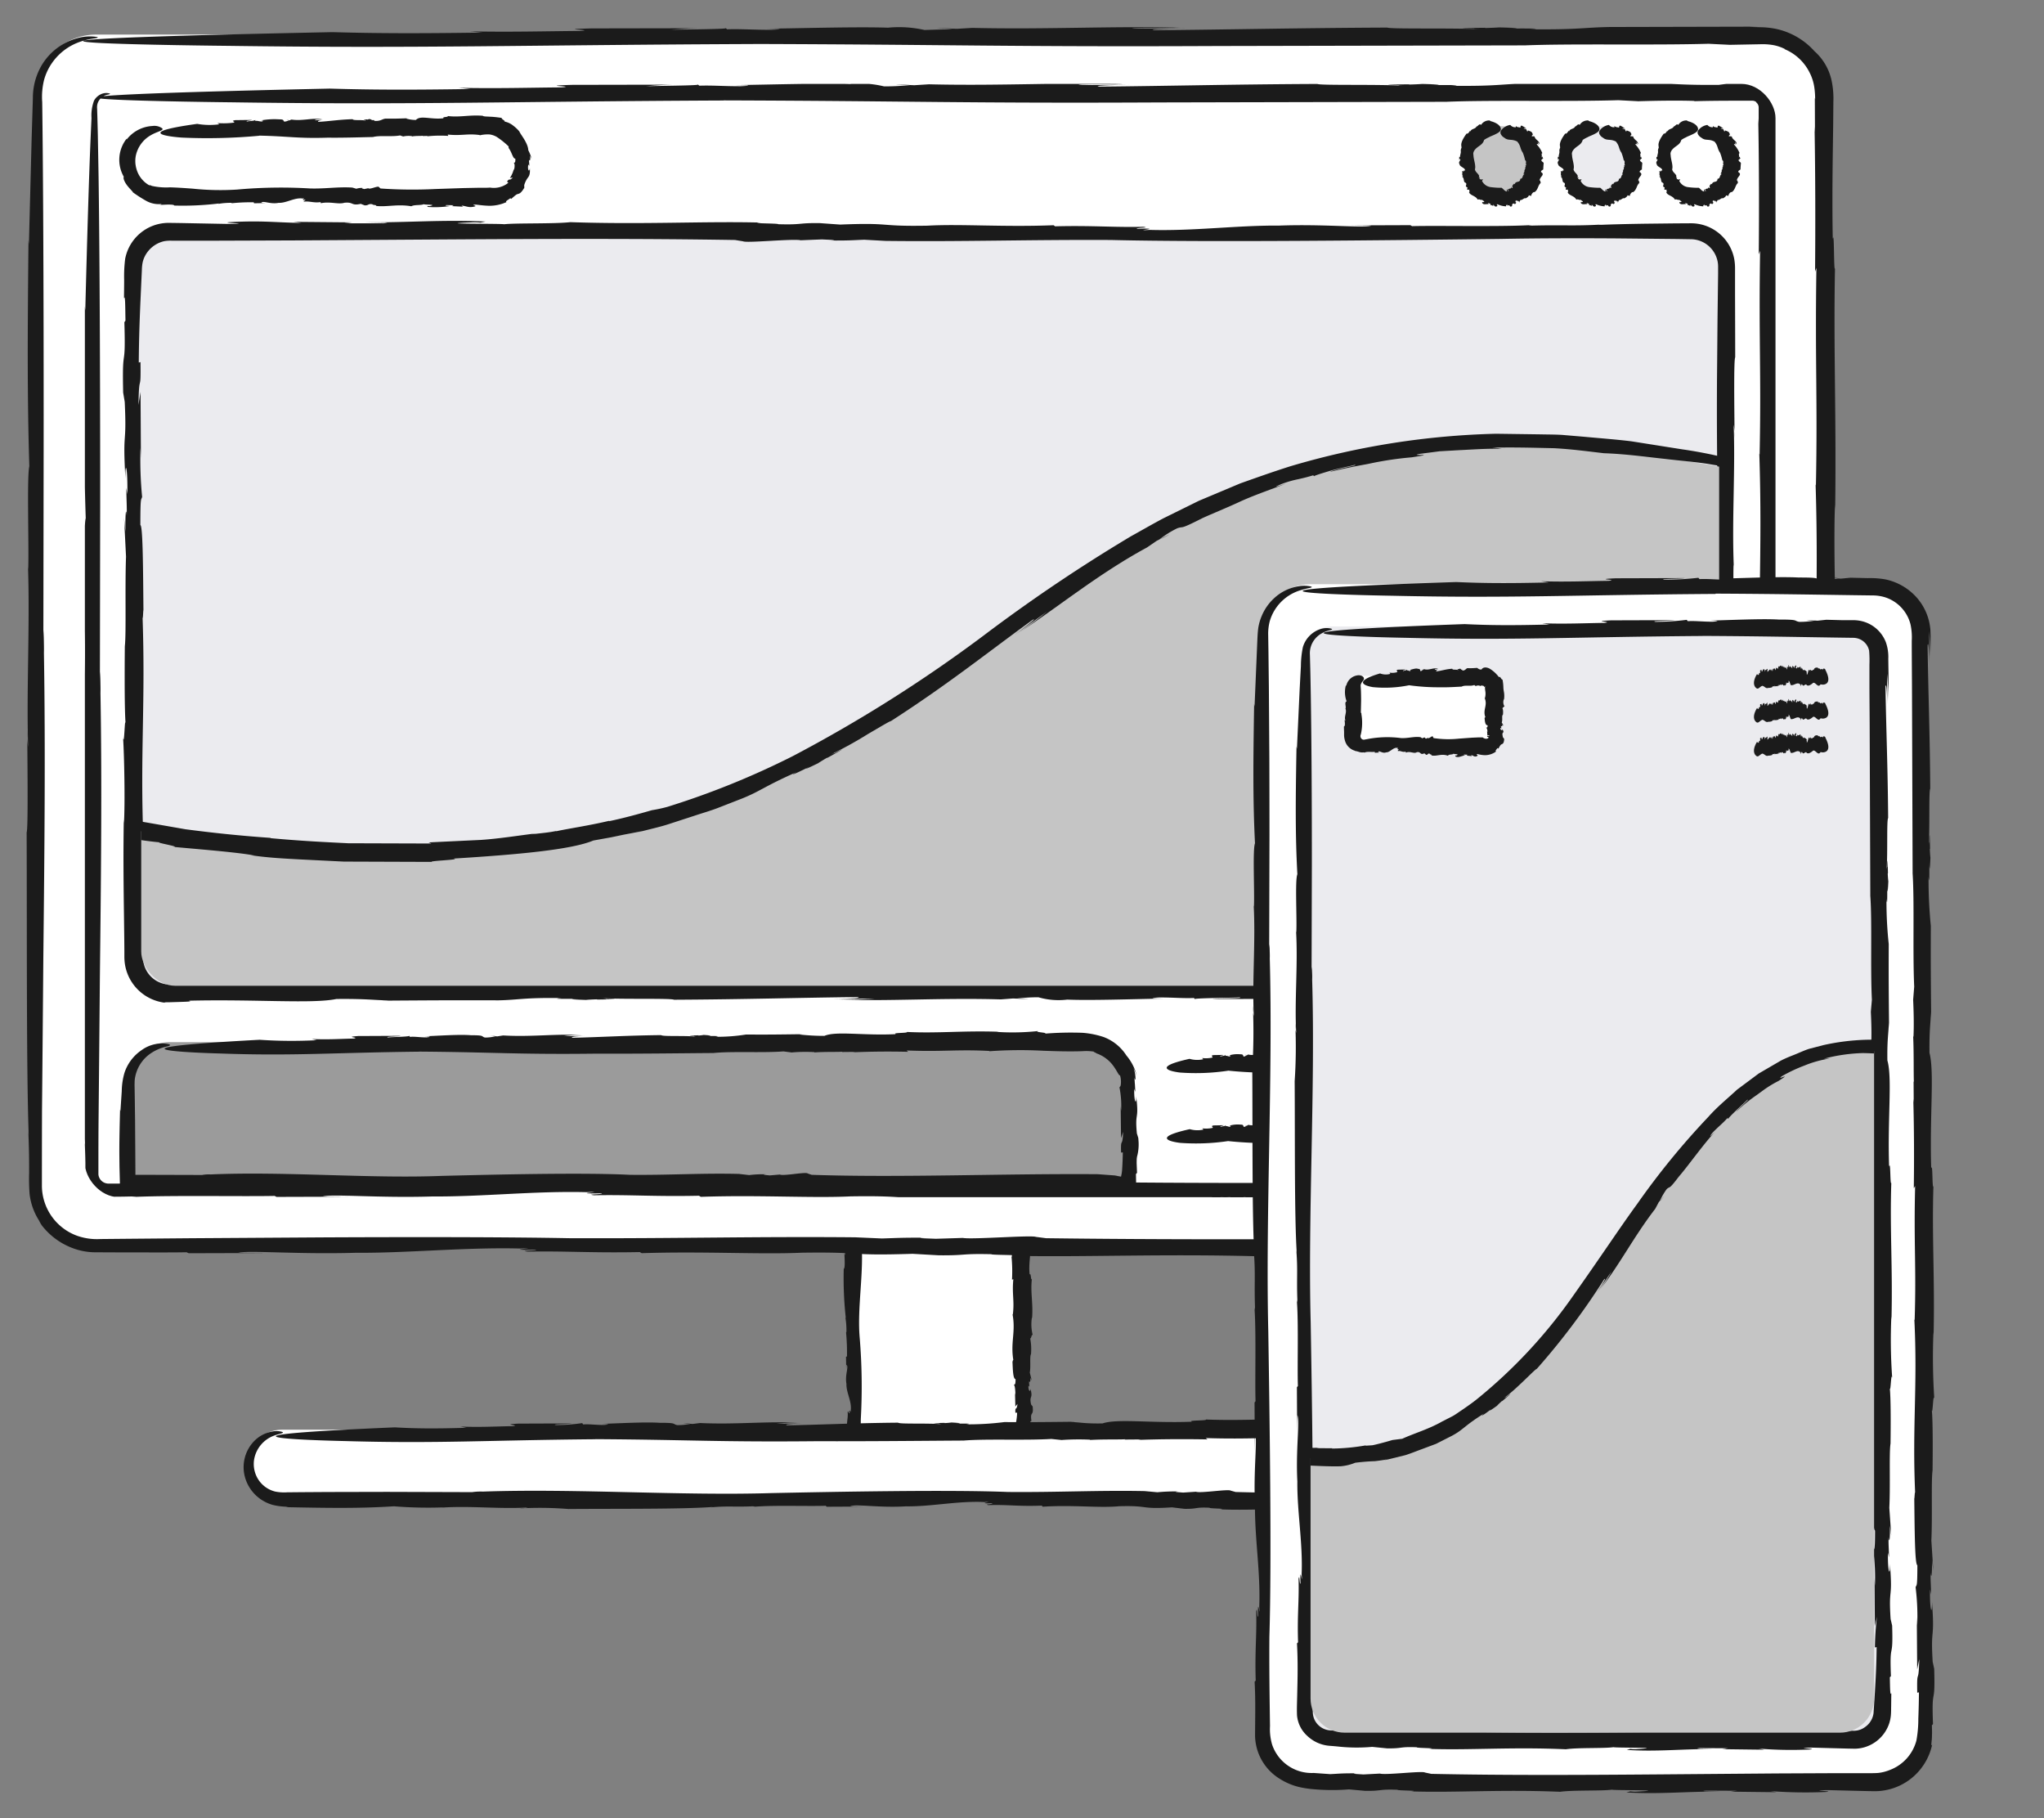 <svg xmlns="http://www.w3.org/2000/svg" xmlns:xlink="http://www.w3.org/1999/xlink" width="153.43" height="136.43" viewBox="0 0 153.43 136.43">
  <rect x="0" y="0" width="153.43" height="136.43" fill="#808080" stroke="none"/>
  <defs>
    <clipPath id="clip-path">
      <rect id="長方形_1068" data-name="長方形 1068" width="148.951" height="132.961" fill="none"/>
    </clipPath>
    <clipPath id="clip-path-2">
      <rect id="長方形_1069" data-name="長方形 1069" width="126.904" height="83.545" rx="2.56" fill="none"/>
    </clipPath>
    <clipPath id="clip-path-3">
      <rect id="長方形_1070" data-name="長方形 1070" width="118.444" height="57.107" rx="2.56" fill="none"/>
    </clipPath>
    <clipPath id="clip-path-5">
      <path id="長方形_1072" data-name="長方形 1072" d="M2.559,0H39.743A2.559,2.559,0,0,1,42.3,2.559V80.985a2.56,2.56,0,0,1-2.56,2.56H2.559A2.559,2.559,0,0,1,0,80.986V2.559A2.559,2.559,0,0,1,2.559,0Z" fill="none"/>
    </clipPath>
  </defs>
  <g id="グループ_731" data-name="グループ 731" transform="translate(-1116 -2987.551)">
    <rect id="長方形_1203" data-name="長方形 1203" width="153.43" height="136.43" transform="translate(1116 2987.551)" fill="none"/>
    <g id="グループ_730" data-name="グループ 730" transform="translate(1118 2989.551)">
      <rect id="長方形_1067" data-name="長方形 1067" width="12.69" height="23.265" transform="translate(62.007 83.082)" fill="#fff"/>
      <g id="グループ_674" data-name="グループ 674" transform="translate(0)">
        <g id="グループ_673" data-name="グループ 673" clip-path="url(#clip-path)">
          <path id="パス_5058" data-name="パス 5058" d="M87.445,99.957l.184.038c0-.017-.05-.032-.184-.038" transform="translate(-15.184 -17.356)" fill="#1b1b1b"/>
          <path id="パス_5059" data-name="パス 5059" d="M74.434,118.581c0-.015-.006-.027-.008-.044a.152.152,0,0,0,.008.044" transform="translate(-12.923 -20.583)" fill="#1b1b1b"/>
          <path id="パス_5060" data-name="パス 5060" d="M89.4,106.266v-.01c0-.017-.007-.031-.01-.048Z" transform="translate(-15.522 -18.442)" fill="#1b1b1b"/>
          <path id="パス_5061" data-name="パス 5061" d="M82.907,101.133c1.054.02,1.778.064,2.461.1l1.03.049.274.009c.026,0,.012,0,.02.006a.017.017,0,0,0,.014,0l0,.009,0,.007s0-.015.007.116c-.014,1.222.027,2.526.049,3.72.14.567,0,1.568.119,2.239l-.079.26a2.174,2.174,0,0,1,.025.735l-.023-.014c.06.345.024.735.055.906l-.023-.014.01.42-.033-.072a11.44,11.44,0,0,1,.039,1.769l.1-.045c-.107,1.169.092,1.6-.036,2.653l-.023-.014c.253,1.334-.173,2.109.068,3.484-.03-.171-.05.074-.073.06.027.634.042,1.31.231,1.32,0,.462-.059.376-.132.436.083,0,.117.4.122.758l-.032-.165.028,1.032.156-.2c-.045.547-.19.139-.152.664l.129-.007a5.31,5.31,0,0,1-.132.976l-.1.454a1.6,1.6,0,0,1-.086.136l0,.1-.44,0-1.117.025-2.237.07a40.33,40.33,0,0,1-4.3-.047l-.125-.1c-.055-.141-.783.21-.891.079l-.33.065c-.093-.026-.288-.053-.124-.084a1.636,1.636,0,0,0-.531.06l-.327-.088-.413-.015h-.316c-.062,0-.129.016-.212.029a1.657,1.657,0,0,1-.045-.25c-.012-.312-.017-.632-.007-.971a44.414,44.414,0,0,0-.082-6.032c-.212-2.318.352-5.014.11-7.388a.523.523,0,0,0-.041-.275l.021-2.173s.054-10.533-1.121-2.531l-.031-.053a10.547,10.547,0,0,0,.064,2.757c-.19.13-.02.977-.081,1.255l-.016-.026c.146.726-.121,1.494.009,2.193a.245.245,0,0,1-.07-.2c.024.51.066,1.206-.045,1.244a27.245,27.245,0,0,0,.155,3.694l-.031-.053a6.087,6.087,0,0,1,.079,1.071c-.014.027-.021.063-.028.057a16.684,16.684,0,0,1,.069,1.8l-.074.026.017.964.016-.36c.2.125-.126.729,0,1.428-.026.654.421,1.326.321,2.006.1.324-.154-.285-.081.2-.1.016-.066-.226-.15-.1.05.476-.107.78-.036,1.366l-.082.024a7.541,7.541,0,0,1,.026,1.463,6.3,6.3,0,0,0,1.421-.009c.789-.068.529.244,1.351.083l.319.111c.351.018.252-.136.641-.083-.023.07.493.056.264.123.883.109,1.791-.156,2.953.03.253-.136.837-.055,1.026-.158.031.059,1.173.009.516.138-.056.011-.156.009-.15-.014l-.079.081a8.97,8.97,0,0,0,1.86-.061c-.2-.026-.454-.019-.28-.075l.609.012-.127.068.908.04-.126-.084a2.464,2.464,0,0,0,1.1.067c.227-.066-.422-.113.05-.14l1.574.083c.029-.675.06-1.392.087-2.018-.1.071-.092-.133-.111-.343l.082-.024c-.114-.8.181-.3.09-1.093l.058.07-.172-.211c-.164-.721.17-.388-.052-1.189.014.317-.182.15-.146-.24l.08.1a2.185,2.185,0,0,1-.034-.431c.043.129.116.068.1-.249l.1.212-.146-.6c.085-.463-.021-1.2.09-1.386a4.462,4.462,0,0,0-.068-1.223c.076.2.1-.348.2-.192a3.275,3.275,0,0,1-.065-1.324l.011.058c.093-1.127-.129-1.928-.015-2.939-.1.046-.044-.488-.165-.356-.121-1.046.248-1.908-.13-2.286a3.065,3.065,0,0,1,.108-.81l.02.113c-.031-.892-.035-1.151-.026-1.813-.037-.331-.212-.383-.17-.976.07.192.057-.05.057-.272.011.141.036.185.083-.106a.655.655,0,0,1-.046-.164c.006,0,.01-.014.017-.007-.025-.37-.046-.306-.055-.134-.011-.009-.025.006-.044.059.09-.384-.007-1.07.113-1.117-.013-.556-.051-1.033-.092-1.487q-.03-.341-.059-.673c-.016-.31-.031-.614-.046-.921.062-.2.117.066.14.473l-.02-.89-.088,0a.244.244,0,0,1,.129-.044c.031.142.012.559.025.794a7.681,7.681,0,0,0,.041-.861c-.5,0-1.091.041-1.525.067a4.691,4.691,0,0,1-1.036-.014l-.19.07-.055-.012c0,.037-.2.088-.339.1-.13-.077.009-.178-.445-.173a6.759,6.759,0,0,0-1.49.079c.253.013.171.056.062.083a3.576,3.576,0,0,0-.533-.041l-.021-.1c.089.1-.593.106-.677.148-.13-.077.352-.066.409-.125l-1.365.015c-.486.078.088.1-.145.19a7.12,7.12,0,0,1-1.339.03l.155.093a6.527,6.527,0,0,1-1.83-.032c-6,.753-1.264,1.029-1.264,1.029a51.1,51.1,0,0,0,6.394-.137" transform="translate(-12.888 -17.341)" fill="#1b1b1b"/>
          <path id="パス_5062" data-name="パス 5062" d="M22.651,127.415h97.293a2.644,2.644,0,0,1,0,5.288H22.651a2.644,2.644,0,0,1,0-5.288" transform="translate(-3.474 -22.124)" fill="#fff"/>
          <path id="パス_5063" data-name="パス 5063" d="M59.65,126.832l.542.038a1.855,1.855,0,0,0-.542-.038" transform="translate(-10.358 -22.023)" fill="#1b1b1b"/>
          <path id="パス_5064" data-name="パス 5064" d="M66.139,134.413l-.129.008a.812.812,0,0,0,.129-.008" transform="translate(-11.462 -23.339)" fill="#1b1b1b"/>
          <path id="パス_5065" data-name="パス 5065" d="M85.122,128.4h-.029l-.14.01Z" transform="translate(-14.751 -22.295)" fill="#1b1b1b"/>
          <path id="パス_5066" data-name="パス 5066" d="M46.128,127.943c7.26.046,9.185.226,16.709.153,3.589.015,7.418-.026,10.926-.048,1.665-.14,4.608,0,6.577-.12l.764.079a18.8,18.8,0,0,1,2.158-.024l-.044.023c1.015-.06,2.158-.025,2.663-.055l-.042.023,1.233-.01L86.86,128c1.769-.063,3.591-.068,5.2-.038l-.133-.1c3.435.107,4.69-.091,7.79.036l-.042.023c3.918-.254,6.194.172,10.232-.068-.5.03.216.049.175.073,1.86-.028,3.847-.042,3.876-.231,1.355,0,1.1.059,1.28.131a10.721,10.721,0,0,1,2.228-.121l-.488.031,3.012-.022c-.157-.063-.386-.107-.574-.161a3.263,3.263,0,0,1,.726.062.61.61,0,0,1,.187.088c.062.074.15.04.71.331l.054-.119a2.091,2.091,0,0,1,.962,2.1,2.129,2.129,0,0,1-1.311,1.654,2.735,2.735,0,0,1-1.362.188l-1.7,0-3.423.021-6.872.072c-4.562.047-9.048.072-13.211-.041l-.366-.1c-.16-.141-2.3.21-2.614.079l-.969.064c-.272-.026-.845-.053-.363-.084a13.778,13.778,0,0,0-1.563.06l-.961-.088c-3.534-.069-6.538.1-10.255.067-4.466-.18-12.872-.015-17.716.082-6.809.212-14.727-.353-21.7-.111a4.441,4.441,0,0,0-.81.041l-6.379-.02-4.466.01-1.992.013-1.04.01a3.433,3.433,0,0,1-.9-.056,2.11,2.11,0,0,1-1.286-.929,2.159,2.159,0,0,1-.3-1.473,2.331,2.331,0,0,1,1.447-1.776c.53-.2.86-.2.659-.3a1.492,1.492,0,0,0-.693-.036,2.5,2.5,0,0,0-1.432.75,2.813,2.813,0,0,0-.677,2.646,2.989,2.989,0,0,0,1.076,1.611,3.035,3.035,0,0,0,1.016.507,4.952,4.952,0,0,0,1.159.139l-.158.031c3.492.074,5.69.091,8.1-.064a32.467,32.467,0,0,0,3.686.082l-.078.015c2.13-.146,4.387.122,6.441-.009a1.587,1.587,0,0,1-.6.07,27.017,27.017,0,0,1,3.653.045c3.572-.029,8.56.022,10.85-.155l-.158.031c1.306-.119,1.689-.017,3.148-.079a1.052,1.052,0,0,1,.166.028c1.421-.118,4.148-.018,5.3-.069l.074.074L66.3,133l-1.057-.016c.367-.2,2.139.127,4.192,0,1.92.026,3.9-.421,5.89-.321.951-.1-.837.154.584.081.046.106-.664.066-.3.15,1.4-.05,2.291.108,4.013.036l.069.083c2.247-.15,4.239.108,5.734-.036,2.317-.068,1.554.245,3.967.083l.939.112c1.032.017.739-.136,1.883-.083-.069.07,1.446.055.777.122,2.59.109,5.259-.155,8.671.03.741-.136,2.458-.055,3.011-.158.092.059,3.443.01,1.514.139a1.45,1.45,0,0,1-.439-.015l-.231.081c1.946.153,3.536-.084,5.461-.06-.57-.027-1.33-.02-.822-.075l1.789.011-.373.068,2.665.04-.367-.084a21.086,21.086,0,0,0,3.234.067c.666-.067-1.235-.114.142-.14l1.45.047.811.026.431.01a3.332,3.332,0,0,0,3.343-3.048c-.125.259.012-.51-.245-1.249l.048-.11a3.846,3.846,0,0,0-.788-1.249l-.39-.415a1.724,1.724,0,0,0-.455-.352,2.909,2.909,0,0,0-1.466-.362l.276-.041c-.136.018-.285.04-.4.066l-.308.086c-2.116.163-1.142-.171-3.492.052.929-.014.438.181-.707.145l.29-.079c-.633.017-.845.05-1.266.034.377-.043.2-.116-.731-.1l.624-.1-1.759.146c-1.359-.085-3.512.021-4.069-.09,0,0-2.922-.055-3.591.068.587-.077-1.024-.106-.565-.2a28.01,28.01,0,0,1-3.887.065l.17-.011c-3.311-.094-5.661.129-8.631.015.136.1-1.434.043-1.045.165-3.074.121-5.6-.248-6.713.129-1.4.021-1.658-.088-2.38-.107l.333-.02c-2.62.031-3.38.034-5.326.026a21.3,21.3,0,0,1-2.864.169c.564-.069-.148-.056-.8-.056.417-.012.545-.037-.31-.083-.12.021-.307.035-.48.045-.007,0-.04-.01-.024-.017-1.087.025-.9.046-.393.056-.025.011.017.024.174.044-1.128-.09-3.143.006-3.28-.114-3.267.028-5.6.152-8.321.2-.3-.062.33-.117,1.12-.14l-1.929.023a9.585,9.585,0,0,1,1.7-.069c-2.3-.143-4.735.143-7.427.012l-.558.07-.16-.012a4.639,4.639,0,0,1-1,.1c-.38-.077.027-.178-1.306-.173-1.054-.074-2.995.037-4.376.079.745.013.5.056.183.083-.666,0-1.05-.074-1.565-.041l-.064-.1a13.756,13.756,0,0,1-1.988.148c-.378-.077,1.035-.066,1.2-.125l-4.009.015c-1.426.078.259.1-.422.19-1.26.02-2.489.093-3.934.03l.458.093c-2.366.072-3.781.061-5.374-.032-17.624.753-3.714,1.029-3.714,1.029,6.938.2,10.52-.065,18.779-.137" transform="translate(-3.422 -21.943)" fill="#1b1b1b"/>
          <path id="パス_5067" data-name="パス 5067" d="M5.355.72H130.572a4.545,4.545,0,0,1,4.545,4.545V87.123a4.545,4.545,0,0,1-4.545,4.545H5.355A4.545,4.545,0,0,1,.81,87.123V5.265A4.545,4.545,0,0,1,5.355.72" transform="translate(-0.141 -0.125)" fill="#fff"/>
          <path id="パス_5068" data-name="パス 5068" d="M82.7.137l1.135.038A7.93,7.93,0,0,0,82.7.137" transform="translate(-14.36 -0.024)" fill="#1b1b1b"/>
          <path id="パス_5069" data-name="パス 5069" d="M1.321,108.778a2.161,2.161,0,0,1-.174-.243,1.4,1.4,0,0,0,.174.243" transform="translate(-0.199 -18.846)" fill="#1b1b1b"/>
          <path id="パス_5070" data-name="パス 5070" d="M136.1,1.705h-.06l-.294.01Z" transform="translate(-23.57 -0.296)" fill="#1b1b1b"/>
          <path id="パス_5071" data-name="パス 5071" d="M54.537,1.3c15.217.046,19.254.226,35.026.153l22.9-.048c3.491-.14,9.656,0,13.786-.12l1.6.079,2.259-.043a4.771,4.771,0,0,1,1.016.066,3.351,3.351,0,0,1,.876.3l-.077-.012a3.67,3.67,0,0,1,1.913,1.773,3.51,3.51,0,0,1,.35,1.087,5.964,5.964,0,0,1,.065.9l-.023-.088.01,2.583-.032-.444c.064,3.707.068,7.528.039,10.895l.1-.279c-.107,7.2.092,9.832-.036,16.33l-.024-.088c.254,8.212-.172,12.983.069,21.449-.031-1.056-.05.452-.073.366.027,3.9.041,8.064.23,8.124,0,2.841-.059,2.313-.131,2.683a7.959,7.959,0,0,1,.09,1.5c.009.9.021,2.065.031,3.172l-.031-1.021.028,6.357.155-1.249c-.045,3.371-.19.857-.152,4.085l.129-.041c-.012,2.331-.068,4.18-.131,6.01-.02.45-.026.933-.057,1.359a3.82,3.82,0,0,1-.281,1.2,3.969,3.969,0,0,1-1.735,1.982,3.857,3.857,0,0,1-1.406.5,12.937,12.937,0,0,1-1.667.048l-3.559,0-7.174.021-14.405.072c-9.565.047-18.966.073-27.692-.041l-.77-.1c-.336-.142-4.814.21-5.48.079l-2.03.064c-.571-.025-1.773-.052-.763-.084-1.877,0-1.923.018-3.275.061l-2.014-.088c-7.407-.069-13.7.1-21.5.067-4.681-.089-11.427-.093-18.272-.062l-10.1.065-4.642.04-2.139.02a4.487,4.487,0,0,1-1.761-.249,4.01,4.01,0,0,1-2.631-3.72q0-2.77.007-5.617c.035-3.789.069-7.659.1-11.541.084-7.76.164-15.563.044-22.87.01-.237,0-.664-.007-1.03s-.034-.667-.034-.667l.02-13.372S1.3,15.717,1.169,5.665a5.29,5.29,0,0,1,.137-1.659A4.136,4.136,0,0,1,1.93,2.69,4.231,4.231,0,0,1,3.753,1.233,5.266,5.266,0,0,1,5.091.881c.27-.046.34-.074.125-.117A3.471,3.471,0,0,0,3.763.877,4.494,4.494,0,0,0,1.121,2.91,4.837,4.837,0,0,0,.468,5.354Q.426,6.736.375,8.4C.317,10.64.249,13.273.169,16.348l-.031-.331C.064,23.336.047,27.945.2,32.992c-.191.8-.02,6.013-.082,7.726l-.015-.163c.146,4.466-.122,9.2.009,13.5a6.782,6.782,0,0,1-.07-1.249C.069,55.943.111,60.231,0,60.465c.029,7.489-.022,17.943.155,22.742l-.031-.329c.059,1.367.064,2.252.061,3.177A15.184,15.184,0,0,0,.22,87.6a4.734,4.734,0,0,0,.714,2c.077.169.214.365.188.337a5.238,5.238,0,0,0,2.314,1.72,4.836,4.836,0,0,0,1.643.319l1.59.007c2.1,0,4.133.017,5.337-.009l.156.074,5.932-.017-2.217-.016c.769-.2,4.487.126,8.789,0,4.026.025,8.165-.421,12.347-.322,1.994-.094-1.756.155,1.224.082.1.1-1.392.066-.624.15,2.927-.05,4.8.107,8.41.036l.147.082c4.709-.15,8.886.108,12.021-.035,4.856-.068,3.256.244,8.314.083l1.966.112c2.163.018,1.55-.136,3.949-.083-.146.07,3.032.056,1.627.122,5.431.11,11.024-.155,18.177.03,1.554-.136,5.154-.055,6.313-.157.192.059,7.215.009,3.172.138a6.375,6.375,0,0,1-.92-.014l-.483.08c4.079.153,7.412-.083,11.448-.06-1.2-.026-2.788-.019-1.724-.075l3.75.012-.781.068,5.587.04-.769-.084c2.734.043,3.7.187,6.779.067,1.4-.067-2.59-.113.3-.14l3.041.047,1.7.025.893.008a5.609,5.609,0,0,0,1.025-.107,5.252,5.252,0,0,0,4.113-4.347,14.833,14.833,0,0,0,.073-1.887c-.1.436-.091-.82-.111-2.111l.083-.15c-.115-4.952.181-1.815.09-6.729l.057.433-.172-1.3c-.163-4.434.171-2.391-.052-7.318.014,1.948-.181.918-.145-1.48l.079.607c-.017-1.327-.05-1.77-.033-2.653.042.79.115.418.1-1.533l.1,1.307-.146-3.688c.085-2.848-.021-7.361.091-8.531,0,0,.055-6.123-.068-7.527.076,1.23.1-2.146.194-1.184-.086-1.587-.157-6.273-.064-8.149l.01.355c.094-6.939-.128-11.866-.014-18.092-.1.284-.044-3-.166-2.192-.06-3.221,0-6.158.031-8.579q.007-.91.014-1.716a6.547,6.547,0,0,0-.137-1.63A4.107,4.107,0,0,0,134.2,1.841,5.39,5.39,0,0,0,131.364.178,6.224,6.224,0,0,0,130.32.047L129.314.02l.7-.02L118.849.026c-2.035.036-2.356.212-6,.169,1.18-.069-.311-.056-1.675-.056.872-.012,1.141-.037-.65-.083-.252.021-.642.035-1.007.045-.015,0-.087-.01-.05-.017-2.278.025-1.882.046-.824.056-.054.011.036.024.363.044-2.363-.09-6.589.006-6.876-.114C95.277.1,90.382.221,84.683.268c-.64-.062.692-.117,2.346-.14L82.986.15C83.02.061,85.309.1,86.554.081c-4.814-.143-9.925.143-15.569.012l-1.171.07L69.478.151a4.047,4.047,0,0,1-.723.059L67.392.25A8.615,8.615,0,0,0,64.653.078C62.443,0,58.374.115,55.48.156c1.56.013,1.057.056.386.083-1.4,0-2.2-.074-3.281-.041l-.135-.1c.55.1-3.65.106-4.167.148A25.043,25.043,0,0,1,50.8.117L42.4.132c-2.99.079.544.1-.887.19-2.639.02-5.214.093-8.244.03l.959.093C29.266.516,26.3.506,22.959.412c-36.942.753-7.784,1.029-7.784,1.029,14.543.2,22.051-.065,39.362-.137" fill="#1b1b1b"/>
        </g>
      </g>
      <g id="グループ_676" data-name="グループ 676" transform="translate(4.371 4.296)">
        <g id="グループ_675" data-name="グループ 675" clip-path="url(#clip-path-2)">
          <path id="パス_5072" data-name="パス 5072" d="M78.962,5.256l1.064.038a6.971,6.971,0,0,0-1.064-.038" transform="translate(-18.082 -5.209)" fill="#1b1b1b"/>
          <path id="パス_5073" data-name="パス 5073" d="M9.892,106.258l-.252.008c.178,0,.235-.006.252-.008" transform="translate(-6.045 -22.747)" fill="#1b1b1b"/>
          <path id="パス_5074" data-name="パス 5074" d="M128.96,6.824H128.9l-.276.01Z" transform="translate(-26.705 -5.481)" fill="#1b1b1b"/>
          <path id="パス_5075" data-name="パス 5075" d="M53.212,6.414c14.25.046,18.03.226,32.8.153l21.447-.048c3.268-.14,9.042,0,12.909-.12l1.5.079c1.333-.04,2.9-.067,4.236-.024l-.084.023c1-.031,2.055-.036,2.989-.039l1.283,0a1.253,1.253,0,0,1,.176,0,.421.421,0,0,1,.1.021.618.618,0,0,1,.159.079l-.042,0a.5.5,0,0,1,.216.433l0,1.21-.033-.416c.064,3.472.068,7.049.039,10.2l.1-.261c-.107,6.741.092,9.206-.036,15.291l-.023-.083c.253,7.69-.172,12.157.068,20.084-.03-.988-.049.424-.073.344.028,3.65.042,7.55.231,7.607,0,2.661-.06,2.167-.132,2.513a6.9,6.9,0,0,1,.09,1.4c.009.84.021,1.934.032,2.971l-.032-.956.028,5.952.156-1.168c-.045,3.156-.19.8-.152,3.824l.129-.039c-.026,4.366-.221,6.926-.316,11.152l0,.381a.528.528,0,0,1-.04.186.577.577,0,0,1-.249.283.544.544,0,0,1-.273.075h-1.021l-3.333,0-6.717.021-13.49.072c-8.956.047-17.759.073-25.93-.041l-.721-.1c-.315-.142-4.508.21-5.132.079l-1.9.064c-.534-.025-1.66-.052-.713-.084-1.758,0-1.8.018-3.067.061L66.5,87.513c-6.936-.069-12.831.1-20.128.067-8.767-.179-25.268-.014-34.775.082l-2.53.031L7.782,87.7l-.645,0a.845.845,0,0,1-.426-.069.754.754,0,0,1-.436-.62q0-.633,0-1.271,0-1.316.01-2.648c.035-3.547.069-7.171.1-10.806.084-7.267.164-14.574.044-21.415.01-.222,0-.621-.007-.964s-.034-.624-.034-.624l.02-12.522s.013-15.179-.12-24.593C6.268,11,6.248,9.912,6.231,8.955c-.012-.477-.024-.922-.035-1.33q-.01-.3-.018-.582a1.049,1.049,0,0,1,.031-.388.986.986,0,0,1,.723-.664c.212-.043.307-.073.1-.115a.918.918,0,0,0-.44.025,1.129,1.129,0,0,0-.645.53,3.164,3.164,0,0,0-.191,1.311c-.024.529-.05,1.133-.08,1.819-.112,2.755-.239,6.851-.386,12.617l-.031-.309c-.075,6.854-.092,11.169.064,15.894-.191.747-.02,5.631-.082,7.235l-.016-.152c.147,4.181-.121,8.612.01,12.642a5.887,5.887,0,0,1-.071-1.169c.024,2.936.067,6.952-.044,7.17.029,7.013-.022,16.8.155,21.3l-.031-.308c.03.64.045,1.167.054,1.643,0,.238,0,.463.007.682v.168a1.858,1.858,0,0,0,.017.225,1.774,1.774,0,0,0,.118.435,1.726,1.726,0,0,0,1.5,1.05c.56.006,1.11,0,1.836-.017.156.014.359.021.326.028,2.79-.118,8.141-.019,10.4-.069l.146.074,5.555-.017-2.076-.016c.72-.2,4.2.126,8.23,0,3.77.026,7.646-.421,11.562-.322,1.867-.094-1.644.155,1.146.082.091.1-1.3.066-.585.15,2.741-.05,4.495.107,7.875.036l.138.082c4.409-.15,8.321.108,11.256-.035,4.547-.068,3.049.244,7.785.083l1.841.111c2.026.018,1.452-.136,3.7-.083-.136.07,2.839.056,1.524.122,5.085.11,10.323-.155,17.021.03,1.454-.136,4.826-.055,5.912-.157.179.059,6.756.009,2.97.138a5.578,5.578,0,0,1-.86-.014l-.454.08c3.82.153,6.941-.083,10.721-.06-1.121-.026-2.611-.019-1.615-.075l3.511.012-.73.068,5.232.04-.721-.084c2.561.043,3.461.187,6.348.067,1.306-.067-2.425-.113.278-.14l2.848.047,1.592.025c.292,0,.5.014.868.007a1.929,1.929,0,0,0,1.8-1.639,2.186,2.186,0,0,0,.024-.312l0-.214.006-.43.021-1.725c.01-1.149.02-2.289.029-3.381-.1.408-.092-.767-.111-1.977l.082-.14c-.114-4.637.182-1.7.091-6.3l.057.406-.172-1.215c-.164-4.152.17-2.239-.052-6.853.014,1.824-.182.859-.145-1.386l.079.569c-.017-1.243-.05-1.657-.034-2.484.043.74.116.391.1-1.435l.1,1.224-.146-3.453c.085-2.667-.021-6.893.09-7.988,0,0,.055-5.733-.068-7.049.076,1.152.106-2.01.2-1.109-.086-1.486-.157-5.874-.065-7.631l.011.333c.093-6.5-.129-11.111-.015-16.941-.1.266-.043-2.814-.165-2.053-.06-3.016,0-5.766.031-8.034,0-.141,0-.281.006-.419s.009-.237-.006-.47a1.87,1.87,0,0,0-.464-1.067,1.839,1.839,0,0,0-.932-.566,1.911,1.911,0,0,0-.5-.057l-.331.007a15.26,15.26,0,0,0-2.13.162c-2.744.021-3.253-.088-4.671-.107l.654-.02-10.453.026c-1.906.036-2.206.212-5.622.169,1.1-.069-.291-.056-1.569-.056.816-.012,1.069-.037-.608-.083-.236.021-.6.035-.943.045-.014,0-.081-.01-.046-.017-2.133.025-1.762.046-.772.056-.05.011.034.024.34.044C102,5.2,98.042,5.3,97.775,5.18c-6.413.028-11,.152-16.333.2-.6-.062.647-.117,2.2-.14l-3.786.023c.032-.089,2.176-.051,3.341-.069-4.508-.143-9.293.143-14.579.012l-1.1.07L67.2,5.262a17.51,17.51,0,0,1-1.954.1,7.57,7.57,0,0,0-2.565-.173c-2.068-.074-5.879.037-8.588.079,1.46.013.989.056.36.083-1.308,0-2.062-.074-3.072-.041l-.126-.1c.515.1-3.418.106-3.9.148a21.99,21.99,0,0,1,2.358-.125l-7.869.015c-2.8.079.508.1-.83.19-2.472.02-4.883.093-7.72.03l.9.093c-4.644.072-7.422.061-10.55-.032-34.591.753-7.289,1.029-7.289,1.029,13.618.2,20.648-.065,36.858-.137" transform="translate(-5.259 -5.176)" fill="#1b1b1b"/>
          <path id="パス_5076" data-name="パス 5076" d="M126.625,75.743H12.412A2.646,2.646,0,0,1,9.768,73.1V21.28a2.646,2.646,0,0,1,2.644-2.644H126.625a2.646,2.646,0,0,1,2.644,2.644V73.1a2.646,2.646,0,0,1-2.644,2.644" transform="translate(-6.067 -7.532)" fill="#ebebef"/>
          <path id="パス_5077" data-name="パス 5077" d="M90.826,88.317l-.894-.038a4.923,4.923,0,0,0,.894.038" transform="translate(-19.986 -19.625)" fill="#1b1b1b"/>
          <path id="パス_5078" data-name="パス 5078" d="M136.419,18.035l.212-.008c-.15,0-.2.006-.212.008" transform="translate(-28.058 -7.426)" fill="#1b1b1b"/>
          <path id="パス_5079" data-name="パス 5079" d="M48.9,86.755h.046l.232-.01Z" transform="translate(-12.862 -19.359)" fill="#1b1b1b"/>
          <path id="パス_5080" data-name="パス 5080" d="M87.594,74.861c-11.986-.046-15.165-.225-27.586-.152l-18.039.048c-2.748.14-7.6,0-10.858.12L29.849,74.8c-1.121.04-2.436.067-3.562.024l.07-.023c-1.674.06-3.563.025-4.395.055l.069-.023L20,74.839l.35-.033c-1.46.031-2.943.049-4.391.054H13.815l-1.039,0-.509-.006a2.22,2.22,0,0,1-.373-.036c.047.038.1.083.149.118A2.036,2.036,0,0,1,10.255,73.1c-.012-1.051-.022-1.982-.032-2.9-.02-1.867-.038-3.665.026-6.223l.023.069c-.253-6.469.173-10.225-.068-16.893.03.832.05-.356.073-.288-.027-3.072-.042-6.351-.231-6.4,0-2.238.059-1.82.132-2.113a28.931,28.931,0,0,1-.122-3.676l.032.8-.028-5.006-.156.982c.045-2.653.19-.673.152-3.215l-.129.032c.013-1.835.068-3.292.132-4.734l.1-2.2a3.334,3.334,0,0,1,.044-.5,1.9,1.9,0,0,1,.132-.438,2.163,2.163,0,0,1,1.487-1.231,2.705,2.705,0,0,1,.557-.04h.7l2.8,0,5.651-.02,11.345-.073c7.533-.046,14.937-.072,21.81.041l.607.1c.264.142,3.791-.21,4.316-.079l1.6-.065c.45.026,1.4.053.6.083,1.478.007,1.514-.017,2.579-.059l1.587.088c5.833.069,10.792-.1,16.93-.068,7.374.18,21.252.016,29.249-.08,2.81-.053,5.734-.059,8.721-.039L125.39,19l1.121.018a2.069,2.069,0,0,1,1.916,1.606,1.957,1.957,0,0,1,.05.439l0,.56-.015,1.146-.029,2.292c-.013,1.526-.026,3.048-.04,4.556-.015,3.02,0,6,.055,8.872-.01.188,0,.524.007.811s.034.525.034.525l-.02,10.532s-.014,12.768.12,20.685c.009.494.018.97.026,1.424a3.44,3.44,0,0,1-.076,1.135,2.354,2.354,0,0,1-1.035,1.336,2.835,2.835,0,0,1-.967.349c-.2.044-.265.073-.093.115a2,2,0,0,0,1.12-.125,2.614,2.614,0,0,0,1.62-2.023c.153-2.342.25-5.769.406-10.625l.031.26c.075-5.765.092-9.394-.064-13.37.191-.628.02-4.735.082-6.084l.015.127c-.146-3.516.122-7.243-.009-10.632a4.2,4.2,0,0,1,.07.983c-.024-2.471-.066-5.847.045-6.031,0-1.475-.007-3.1-.012-4.756,0-.416,0-.833,0-1.252v-.627a4.012,4.012,0,0,0-.059-.745,3.3,3.3,0,0,0-3.277-2.681l-1.177.007c-.77.01-1.511.017-2.21.025-1.395.021-2.619.051-3.563.094l.259-.03c-2.153.119-2.787.017-5.2.078a2.207,2.207,0,0,1-.275-.028c-2.346.119-6.847.02-8.744.069l-.123-.074-4.672.017,1.746.016c-.606.2-3.534-.126-6.922,0-3.171-.026-6.432.421-9.725.321-1.571.094,1.382-.154-.964-.081-.077-.1,1.1-.067.492-.15-2.306.05-3.781-.107-6.624-.036l-.116-.082c-3.709.15-7-.108-9.468.034-3.824.068-2.564-.244-6.548-.083l-1.549-.111c-1.7-.017-1.221.137-3.11.083.115-.07-2.389-.056-1.282-.122-4.277-.111-8.683.155-14.316-.031-1.224.136-4.06.055-4.973.157-.151-.059-5.682-.009-2.5-.137a3.957,3.957,0,0,1,.724.014l.381-.08c-3.212-.153-5.837.083-9.017.06.943.026,2.2.018,1.359.075L25.34,17.82l.615-.068-4.4-.039.606.083c-2.153-.043-2.91-.186-5.339-.066-1.1.066,2.04.112-.233.139l-2.4-.046c-.433-.008-.881-.017-1.339-.025l-.711-.009a3.324,3.324,0,0,0-3.234,2.7,10.545,10.545,0,0,0-.076,1.573c0,.475-.008.945-.012,1.4.1-.344.092.645.111,1.663l-.082.117c.114,3.9-.181,1.43-.09,5.3L8.7,30.2l.172,1.021c.164,3.492-.17,1.883.052,5.764-.014-1.533.182-.723.145,1.166l-.079-.479c.017,1.045.05,1.395.034,2.09-.043-.621-.116-.328-.1,1.207l-.1-1.029.146,2.9c-.085,2.243.021,5.8-.09,6.717,0,0-.055,4.823.068,5.93-.076-.97-.1,1.69-.2.933.087,1.249.157,4.94.065,6.417l-.011-.278c-.046,2.732-.015,5.069.015,7.335.007.567.014,1.129.021,1.692l.007.845,0,.425a4.161,4.161,0,0,0,.036.523,3.445,3.445,0,0,0,3,2.931c-.069-.03.087-.032.34-.033l.754-.023c.54-.014,1.027-.031.707-.093,5.074-.121,9.251.248,11.083-.129,2.308-.021,2.735.088,3.929.107l-.55.02c4.324-.031,5.58-.034,8.792-.026,1.6-.036,1.855-.212,4.728-.169-.93.069.245.056,1.32.056-.687.012-.9.037.512.083.2-.022.506-.035.793-.045.012,0,.068.01.039.017,1.794-.025,1.482-.046.649-.056.042-.011-.028-.024-.285-.044,1.861.09,5.19-.006,5.415.114,5.394-.028,9.249-.152,13.737-.2.5.062-.545.117-1.848.14l3.185-.023a26.305,26.305,0,0,1-2.81.069c3.792.143,7.817-.143,12.262-.012l.922-.07.265.012a12.388,12.388,0,0,1,1.643-.1,5.4,5.4,0,0,0,2.157.173c1.74.074,4.945-.037,7.224-.078-1.229-.013-.832-.056-.3-.083,1.1,0,1.735.074,2.584.041l.106.1c-.433-.1,2.875-.106,3.282-.148.626.077-1.708.066-1.982.125l6.618-.015c2.355-.079-.427-.1.7-.19,2.078-.02,4.106-.093,6.493-.031l-.755-.092c3.906-.072,6.242-.061,8.873.032,29.1-.753,6.13-1.029,6.13-1.029-11.454-.2-17.367.065-31,.136" transform="translate(-5.881 -7.36)" fill="#1b1b1b"/>
          <path id="パス_5081" data-name="パス 5081" d="M11.773,9.038H36.1a2.644,2.644,0,1,1,0,5.288H11.773a2.644,2.644,0,0,1,0-5.288" transform="translate(-5.956 -5.866)" fill="#fff"/>
          <path id="パス_5082" data-name="パス 5082" d="M23.588,8.455l.168.038c0-.017-.045-.032-.168-.038" transform="translate(-8.466 -5.764)" fill="#1b1b1b"/>
          <path id="パス_5083" data-name="パス 5083" d="M18.65,16.036l-.04.008a.122.122,0,0,0,.04-.008" transform="translate(-7.602 -7.081)" fill="#1b1b1b"/>
          <path id="パス_5084" data-name="パス 5084" d="M31.459,10.023H31.45l-.043.011Z" transform="translate(-9.824 -6.037)" fill="#1b1b1b"/>
          <path id="パス_5085" data-name="パス 5085" d="M18.92,9.58c2.243.046,2.838.226,5.163.153,1.109.015,2.291-.026,3.376-.048.515-.14,1.424,0,2.032-.12l.236.079a1.812,1.812,0,0,1,.667-.024l-.013.023c.313-.06.667-.025.822-.055l-.013.023.381-.01-.065.032A9.425,9.425,0,0,1,33.111,9.6l-.041-.1c1.062.107,1.449-.092,2.407.036l-.013.023a2.6,2.6,0,0,1,.756-.067,1.464,1.464,0,0,1,.53.185,6.08,6.08,0,0,1,.928.751c-.085-.085-.016.07-.04.074.262.345.316.813.506.807.018.347-.06.279-.127.319.085,0,.1.3.02.56a1.073,1.073,0,0,0,0-.126,2.156,2.156,0,0,1-.3.7,1.576,1.576,0,0,0,.215-.045c-.285.33-.2-.008-.431.312l.1.087a1.717,1.717,0,0,1-1.378.362c-.221.026-.61.011-.954.017l-1.058.021-2.124.072a34.385,34.385,0,0,1-4.081-.041l-.113-.1c-.05-.141-.71.21-.808.079l-.3.064c-.084-.026-.261-.053-.112-.084a1.354,1.354,0,0,0-.483.06l-.3-.088c-1.092-.069-2.02.1-3.169.067a36.36,36.36,0,0,0-5.474.082,19.708,19.708,0,0,1-3.333-.067c-.573-.042-1.146-.083-1.711-.1a4.948,4.948,0,0,1-1.375-.11.281.281,0,0,0-.189-.047,2.029,2.029,0,0,1-.933-1.152,2.2,2.2,0,0,1-.073-.293,2.1,2.1,0,0,1,0-.752,2.315,2.315,0,0,1,1.106-1.543c.519-.309,1-.353.888-.524a1.007,1.007,0,0,0-.74-.182,2.621,2.621,0,0,0-1.942,1.02l0-.066a2.561,2.561,0,0,0-.21,2.857c-.064.1.04.354.207.59s.393.445.484.569l-.031-.008a10.236,10.236,0,0,0,1.016.653,1.926,1.926,0,0,0,1.162.238c-.03.014-.047.066-.228.059.313.01.548-.018.778-.015s.387.017.4.073a22.468,22.468,0,0,0,3.352-.155l-.049.031a5.171,5.171,0,0,1,.973-.079c.025.015.056.022.051.028a13.934,13.934,0,0,1,1.637-.069l.023.074.874-.017-.327-.016c.113-.2.662.127,1.3,0,.593.026,1.2-.421,1.82-.321.294-.1-.259.154.181.081.014.106-.2.066-.093.15.432-.05.708.108,1.24.036l.021.083c.694-.15,1.31.108,1.772-.036.716-.068.48.245,1.225.083l.29.112c.319.017.228-.136.582-.083-.021.07.447.055.24.122.8.109,1.625-.155,2.68.03.229-.136.759-.055.93-.158.028.059,1.064.01.468.139-.051.011-.142.008-.136-.015l-.072.081a7.387,7.387,0,0,0,1.687-.06c-.176-.027-.411-.02-.254-.075l.553.011-.115.068.823.04-.113-.084c.4.043.545.186,1,.067.206-.067-.382-.114.044-.14.286.026.569.074,1,.088a3.067,3.067,0,0,0,1.331-.276c-.115-.05.1-.145.288-.291l.069.054c.346-.314.416-.355.518-.374.086-.03.211-.042.455-.454l0,.1a2.16,2.16,0,0,0,0-.3,1.731,1.731,0,0,1,.287-.582c.072-.1.169-.23.136-.7-.048.356-.191.127-.115-.28l.073.115c0-.24-.028-.318-.022-.476.045.14.128.073.079-.285a2.078,2.078,0,0,1,.12.234,3.028,3.028,0,0,0-.251-.652c-.023-.554-.594-1.195-.669-1.406a2.57,2.57,0,0,0-.435-.417,1.5,1.5,0,0,0-.722-.336c.245.018-.331-.247-.136-.262C37,8.232,36.7,8.187,36.4,8.168l-.435-.022a1.087,1.087,0,0,1-.271-.04l.052-.011c-1.023-.094-1.749.129-2.667.015.041.1-.443.043-.323.165-.949.121-1.731-.248-2.074.129a2.556,2.556,0,0,1-.735-.107l.1-.02c-.81.031-1.045.034-1.646.026-.3.036-.347.212-.884.169.174-.069-.046-.056-.247-.056.128-.012.168-.037-.1-.083a.535.535,0,0,1-.149.045s-.012-.01-.007-.017c-.336.025-.277.046-.121.056-.007.011.006.024.054.044-.348-.09-.971.006-1.013-.114-1.01.028-1.731.152-2.572.2-.094-.062.1-.117.346-.14l-.6.023c0-.089.342-.051.526-.069-.71-.143-1.463.143-2.295.012l-.173.07-.05-.012c0,.037-.184.088-.307.1-.117-.077.008-.178-.4-.173a5.578,5.578,0,0,0-1.352.079c.231.013.156.056.057.083-.206,0-.325-.074-.483-.041l-.02-.1c.081.1-.538.106-.614.148-.117-.077.319-.066.371-.125l-1.239.015c-.441.079.079.1-.131.19a5.866,5.866,0,0,1-1.215.03l.141.093a5.387,5.387,0,0,1-1.661-.032c-5.445.753-1.147,1.029-1.147,1.029a42.091,42.091,0,0,0,5.8-.137" transform="translate(-5.833 -5.698)" fill="#1b1b1b"/>
          <path id="パス_5086" data-name="パス 5086" d="M151.265,9.038h0a2.644,2.644,0,1,1-2.644,2.644,2.643,2.643,0,0,1,2.644-2.644" transform="translate(-30.177 -5.866)" fill="#fff"/>
          <path id="パス_5087" data-name="パス 5087" d="M154.772,9.875v.064c.013-.012.018-.031,0-.064" transform="translate(-31.245 -6.011)" fill="#1b1b1b"/>
          <path id="パス_5088" data-name="パス 5088" d="M148.159,11.231l-.006-.014a.024.024,0,0,0,.006.014" transform="translate(-30.096 -6.244)" fill="#1b1b1b"/>
          <path id="パス_5089" data-name="パス 5089" d="M154.026,12.129v0l-.01-.007Z" transform="translate(-31.114 -6.401)" fill="#1b1b1b"/>
          <path id="パス_5090" data-name="パス 5090" d="M152.407,10.114c.275.331.187.507.412.83a3.525,3.525,0,0,1,.168.559c.147.09,0,.254.1.375l-.084.031c.036.045.054.1,0,.123l-.022-.007c.043.069,0,.124.014.159l-.021-.009-.015.069-.026-.022a.3.3,0,0,1-.081.284l.088.038c-.193.117-.073.3-.3.358l-.016-.017c.017.359-.364.122-.42.438.011-.041-.036-.036-.046-.057-.074.086-.179.137-.1.315-.08.037-.088-.027-.126-.088.032.076-.026.133-.088.162l.018-.041a1.2,1.2,0,0,1-.178.082l.078.141c-.118-.017-.073-.178-.161-.116l.027.126c-.158,0-.267-.18-.4-.274a5.891,5.891,0,0,1-.821-.051.847.847,0,0,1-.652-.465l.051-.083c.094-.1-.242.045-.161-.059l-.089,0c.009-.03.01-.074.052-.071-.027-.046-.046-.033-.1-.039l.037-.1c-.052-.2-.283-.285-.324-.516.089-.293-.108-.742-.113-1.077-.059-.238.126-.445.313-.588s.382-.244.459-.468c.022,0,.023-.049.012-.062a2.18,2.18,0,0,1,.334-.194c0,.006.1-.057.243-.116s.316-.134.46-.221.261-.184.233-.343-.2-.406-.808-.562l.007-.034a.694.694,0,0,0-.681.334c-.123-.147-.243.12-.335.113l0-.017c-.074.231-.41.164-.462.4,0-.015-.041-.057-.01-.09-.085.121-.181.294-.274.234-.207.28-.482.707-.385.978l-.024-.025c.073.157-.045.155-.018.3-.016,0-.026.011-.031.007.074.155-.063.379-.026.493h-.074l0,.264.02-.1c.2.039-.14.2.007.387-.012.19.452.288.4.459.112.054-.168-.031-.067.068-.1.031-.079-.04-.152.013.076.106-.046.231.077.355l-.074.036c.213.13.066.411.268.46.166.142-.125.261.142.352l-.032.141c.055.088.151-.036.184.081-.056.042.055.141-.038.14.114.267.472.234.656.557.131-.075.238.074.334,0-.021.061.3.146.075.189-.019,0-.045-.012-.033-.031l-.055.064c.124.222.364.061.537.129-.048-.04-.121-.052-.058-.093l.167.055-.052.057a2.072,2.072,0,0,0,.254.094l-.022-.089c.117.06.15.217.31.108.07-.063-.11-.12.026-.139a1.719,1.719,0,0,0,.65.157c-.031-.092.028-.1.085-.125l.019.081c.212-.152.121.172.338.024l-.007.061.019-.183c.155-.209.165.136.314-.154-.081.045-.1-.156.011-.159l0,.083c.051-.037.057-.074.1-.076-.015.055.029.114.106.062l-.015.117.1-.207c.163.021.283-.189.392-.121,0,0,.27-.13.242-.266,0,.1.144.013.169.111,0-.118.116-.315.24-.323l0,.02c.307-.191.254-.521.5-.717-.09-.033.024-.149-.1-.169.02-.3.44-.431.1-.638.011-.13.127-.129.157-.194l.014.036c.01-.255.018-.324.033-.51-.034-.1-.2-.109-.17-.265.073.048.056-.017.053-.076.013.037.04.049.082-.035a.125.125,0,0,1-.048-.041.033.033,0,0,1,.017,0c-.033-.1-.056-.078-.058-.031-.011,0-.023,0-.042.02.078-.113-.048-.282.068-.316a2.071,2.071,0,0,0-.426-.658c.043-.051.117-.024.171.033l-.1-.15c.079-.039.091.07.131.113.035-.266-.321-.327-.361-.594H153.6V9.7a.147.147,0,0,1-.132-.01c.037-.075.14-.112.052-.2-.009-.128-.221-.181-.344-.229.042.055,0,.072-.042.074-.045-.038-.021-.121-.08-.122l.059-.085c-.042.091-.192-.012-.234.01.017-.083.113,0,.161-.036a2.221,2.221,0,0,0-.316-.193c-.15,0-.03.1-.127.145-.1-.039-.231-.012-.316-.124l0,.1a.488.488,0,0,1-.414-.174,1.037,1.037,0,0,0-.673.388.279.279,0,0,0-.031.316.622.622,0,0,0,.255.253c.307.262.546.057.991.3" transform="translate(-30.074 -5.776)" fill="#1b1b1b"/>
          <path id="パス_5091" data-name="パス 5091" d="M142.307,9.038h0a2.644,2.644,0,1,1-2.644,2.644,2.643,2.643,0,0,1,2.644-2.644" transform="translate(-28.622 -5.866)" fill="#ebebef"/>
          <path id="パス_5092" data-name="パス 5092" d="M145.813,9.875v.064c.013-.012.018-.031,0-.064" transform="translate(-29.689 -6.011)" fill="#1b1b1b"/>
          <path id="パス_5093" data-name="パス 5093" d="M139.2,11.231l0-.014a.027.027,0,0,0,0,.014" transform="translate(-28.54 -6.244)" fill="#1b1b1b"/>
          <path id="パス_5094" data-name="パス 5094" d="M145.067,12.129v0l-.01-.007Z" transform="translate(-29.558 -6.401)" fill="#1b1b1b"/>
          <path id="パス_5095" data-name="パス 5095" d="M143.449,10.114c.275.331.187.507.412.83a3.528,3.528,0,0,1,.168.559c.147.09,0,.254.1.375l-.084.031c.036.045.054.1,0,.123l-.022-.007c.043.069,0,.124.014.159l-.021-.009-.015.069-.026-.022a.3.3,0,0,1-.081.284l.088.038c-.193.117-.073.3-.3.358l-.016-.017c.017.359-.364.122-.42.438.011-.041-.036-.036-.046-.057-.074.086-.179.137-.1.315-.08.037-.088-.027-.126-.088.032.076-.026.133-.088.162l.018-.041a1.2,1.2,0,0,1-.178.082l.078.141c-.118-.017-.073-.178-.161-.116l.027.126c-.158,0-.267-.18-.4-.274a5.891,5.891,0,0,1-.821-.051.847.847,0,0,1-.652-.465l.051-.083c.094-.1-.242.045-.161-.059l-.089,0c.009-.03.01-.074.052-.071-.027-.046-.046-.033-.1-.039l.037-.1c-.052-.2-.283-.285-.324-.516.089-.293-.108-.742-.113-1.077-.06-.238.126-.445.313-.588s.382-.244.459-.468c.022,0,.023-.049.012-.062a2.181,2.181,0,0,1,.334-.194c0,.006.1-.057.243-.116s.316-.134.46-.221.261-.184.233-.343-.2-.406-.808-.562l.007-.034a.694.694,0,0,0-.681.334c-.123-.147-.243.12-.335.113l0-.017c-.074.231-.41.164-.462.4,0-.015-.041-.057-.01-.09-.085.121-.181.294-.274.234-.207.28-.482.707-.385.978l-.024-.025c.073.157-.045.155-.018.3-.016,0-.026.011-.031.007.074.155-.063.379-.026.493h-.074l0,.264.02-.1c.2.039-.14.2.007.387-.012.19.452.288.4.459.112.054-.168-.031-.067.068-.1.031-.079-.04-.152.013.076.106-.046.231.077.355l-.074.036c.213.13.066.411.268.46.166.142-.125.261.142.352l-.032.141c.055.088.151-.036.184.081-.056.042.055.141-.038.14.114.267.472.234.656.557.131-.075.238.074.334,0-.021.061.3.146.075.189-.019,0-.045-.012-.033-.031l-.055.064c.124.222.364.061.537.129-.048-.04-.121-.052-.058-.093l.167.055-.052.057a2.072,2.072,0,0,0,.254.094l-.022-.089c.117.06.15.217.31.108.07-.063-.11-.12.026-.139a1.719,1.719,0,0,0,.65.157c-.031-.092.028-.1.085-.125l.019.081c.212-.152.121.172.338.024l-.007.061.019-.183c.155-.209.165.136.314-.154-.081.045-.1-.156.011-.159l0,.083c.051-.037.057-.074.1-.076-.015.055.029.114.106.062l-.015.117.1-.207c.163.021.283-.189.392-.121,0,0,.27-.13.242-.266,0,.1.144.013.169.111,0-.118.116-.315.24-.323l0,.02c.307-.191.254-.521.5-.717-.09-.033.024-.149-.1-.169.02-.3.44-.431.1-.638.011-.13.127-.129.157-.194l.014.036c.01-.255.018-.324.033-.51-.033-.1-.2-.109-.17-.265.073.048.056-.017.053-.076.013.037.04.049.082-.035a.126.126,0,0,1-.048-.041.032.032,0,0,1,.017,0c-.033-.1-.056-.078-.058-.031-.011,0-.023,0-.042.02.078-.113-.048-.282.068-.316a2.058,2.058,0,0,0-.426-.658c.043-.051.117-.024.171.033l-.1-.15c.079-.039.091.07.131.113.035-.266-.321-.327-.361-.594h-.087V9.7a.148.148,0,0,1-.132-.01c.037-.075.14-.112.052-.2-.009-.128-.221-.181-.344-.229.042.055,0,.072-.042.074-.045-.038-.021-.121-.08-.122l.059-.085c-.042.091-.192-.012-.234.01.017-.083.113,0,.161-.036a2.22,2.22,0,0,0-.316-.193c-.15,0-.03.1-.127.145-.1-.039-.231-.012-.317-.124l0,.1a.488.488,0,0,1-.414-.174,1.039,1.039,0,0,0-.673.388.279.279,0,0,0-.031.316.622.622,0,0,0,.255.253c.307.262.546.057.991.3" transform="translate(-28.518 -5.776)" fill="#1b1b1b"/>
          <path id="パス_5096" data-name="パス 5096" d="M133.349,9.038h0a2.644,2.644,0,1,1-2.644,2.644,2.643,2.643,0,0,1,2.644-2.644" transform="translate(-27.066 -5.866)" fill="#c5c5c5"/>
          <path id="パス_5097" data-name="パス 5097" d="M136.855,9.875v.064c.013-.012.018-.031,0-.064" transform="translate(-28.134 -6.011)" fill="#1b1b1b"/>
          <path id="パス_5098" data-name="パス 5098" d="M130.242,11.231l0-.014a.027.027,0,0,0,0,.014" transform="translate(-26.985 -6.244)" fill="#1b1b1b"/>
          <path id="パス_5099" data-name="パス 5099" d="M136.109,12.129v0l-.01-.007Z" transform="translate(-28.003 -6.401)" fill="#1b1b1b"/>
          <path id="パス_5100" data-name="パス 5100" d="M134.491,10.114c.274.331.187.507.411.83a3.443,3.443,0,0,1,.168.559c.148.09,0,.254.1.375l-.084.031c.036.045.054.1,0,.123l-.021-.007c.043.069,0,.124.013.159l-.021-.009-.015.069-.026-.022a.3.3,0,0,1-.08.284l.088.038c-.194.117-.074.3-.3.358l-.016-.017c.017.359-.364.122-.419.438.009-.041-.037-.036-.046-.057-.074.086-.18.137-.1.315-.08.037-.089-.027-.126-.088.032.076-.026.133-.088.162l.018-.041a1.236,1.236,0,0,1-.178.082l.078.141c-.119-.017-.073-.178-.162-.116l.027.126c-.157,0-.266-.18-.4-.274a5.911,5.911,0,0,1-.822-.051.847.847,0,0,1-.652-.465l.051-.083c.094-.1-.242.045-.16-.059l-.089,0c.009-.03.009-.074.052-.071-.028-.046-.046-.033-.1-.039l.037-.1c-.052-.2-.283-.285-.324-.516.089-.293-.107-.742-.112-1.077-.06-.238.125-.445.313-.588s.381-.244.459-.468c.021,0,.023-.049.012-.062a2.174,2.174,0,0,1,.333-.194c0,.006.1-.057.243-.116s.316-.134.461-.221.261-.184.233-.343-.2-.406-.808-.562l.007-.034a.7.7,0,0,0-.682.334c-.123-.147-.242.12-.335.113l0-.017c-.074.231-.409.164-.461.4,0-.015-.042-.057-.011-.09-.085.121-.18.294-.273.234-.207.28-.483.707-.386.978l-.023-.025c.073.157-.045.155-.018.3-.016,0-.026.011-.031.007.074.155-.063.379-.026.493h-.074l0,.264.02-.1c.2.039-.14.2.007.387-.011.19.453.288.4.459.112.054-.168-.031-.066.068-.1.031-.079-.04-.153.013.076.106-.046.231.077.355l-.074.036c.212.13.066.411.267.46.166.142-.125.261.143.352l-.032.141c.054.088.151-.036.183.081-.055.042.055.141-.037.14.114.267.472.234.655.557.131-.075.239.074.335,0-.021.061.3.146.074.189-.019,0-.044-.012-.033-.031l-.054.064c.123.222.364.061.536.129-.047-.04-.121-.052-.057-.093l.165.055-.051.057a2.136,2.136,0,0,0,.255.094l-.023-.089c.117.06.151.217.31.108.071-.063-.109-.12.026-.139a1.719,1.719,0,0,0,.65.157c-.032-.092.028-.1.085-.125l.018.081c.213-.152.121.172.338.024l-.007.061.019-.183c.155-.209.166.136.314-.154-.08.045-.1-.156.011-.159l0,.083c.051-.037.057-.074.1-.076-.014.055.029.114.106.062l-.015.117.1-.207c.164.021.283-.189.392-.121,0,0,.27-.13.242-.266,0,.1.144.013.169.111,0-.118.116-.315.24-.323l0,.02c.308-.191.255-.521.5-.717-.091-.033.023-.149-.1-.169.019-.3.44-.431.1-.638.011-.13.126-.129.156-.194l.015.036c.01-.255.017-.324.033-.51-.035-.1-.2-.109-.17-.265.073.048.055-.017.053-.076.012.037.04.049.082-.035a.114.114,0,0,1-.048-.041.03.03,0,0,1,.017,0c-.034-.1-.057-.078-.059-.031-.011,0-.023,0-.041.02.077-.113-.048-.282.068-.316a2.086,2.086,0,0,0-.426-.658c.042-.051.117-.024.171.033l-.1-.15c.08-.039.091.07.131.113.036-.266-.321-.327-.36-.594h-.088V9.7a.148.148,0,0,1-.132-.01c.037-.075.14-.112.052-.2-.009-.128-.221-.181-.344-.229.042.055,0,.072-.041.074-.046-.038-.021-.121-.08-.122l.059-.085c-.042.091-.191-.012-.233.01.016-.083.112,0,.16-.036a2.26,2.26,0,0,0-.316-.193c-.151,0-.03.1-.128.145-.1-.039-.231-.012-.317-.124v.1a.488.488,0,0,1-.415-.174,1.042,1.042,0,0,0-.673.388.279.279,0,0,0-.031.316.622.622,0,0,0,.255.253c.307.262.545.057.991.3" transform="translate(-26.963 -5.776)" fill="#1b1b1b"/>
          <path id="パス_5101" data-name="パス 5101" d="M12.3,92.222h68.74a3.173,3.173,0,0,1,3.172,3.172v7.4H9.129v-7.4A3.173,3.173,0,0,1,12.3,92.222" transform="translate(-5.956 -20.31)" fill="#9b9b9b"/>
          <path id="パス_5102" data-name="パス 5102" d="M42.061,91.639l.432.038c-.007-.017-.116-.032-.432-.038" transform="translate(-11.674 -20.208)" fill="#1b1b1b"/>
          <path id="パス_5103" data-name="パス 5103" d="M36.436,105.618l-.1.008a.511.511,0,0,0,.1-.008" transform="translate(-10.68 -22.636)" fill="#1b1b1b"/>
          <path id="パス_5104" data-name="パス 5104" d="M62.4,93.207h-.023l-.112.01Z" transform="translate(-15.182 -20.481)" fill="#1b1b1b"/>
          <path id="パス_5105" data-name="パス 5105" d="M30.961,92.756c5.8.046,7.332.226,13.339.153,2.865.015,5.922-.026,8.723-.048,1.329-.14,3.677,0,5.25-.12l.61.079a11.991,11.991,0,0,1,1.723-.024l-.035.023c.81-.06,1.723-.025,2.125-.055l-.034.023.984-.01-.169.032c1.412-.063,2.867-.068,4.149-.038l-.107-.1c2.742.107,3.744-.091,6.219.036l-.034.023a32.436,32.436,0,0,1,4.048-.039c.624.022,1.251.045,1.924.047.336,0,.683,0,1.048-.015a3.6,3.6,0,0,1,.95.053c-.318-.052.118.083.08.107a2.645,2.645,0,0,1,1.3.976c.274.38.388.7.483.685a1.7,1.7,0,0,1,.048.74c-.024.1-.056.088-.093.159a6.84,6.84,0,0,1,.122,1.778l-.032-.388.028,2.421.156-.476c-.045,1.283-.19.326-.153,1.556l.13-.016c-.007.445-.024.845-.047,1.221a2.884,2.884,0,0,1-.04.37l-.046.23-.266-.049a1.537,1.537,0,0,0-.315-.049l-1.179-.086c-7.143-.055-14.818.274-21.465.047l-.293-.1c-.128-.141-1.834.21-2.087.079l-.773.065c-.217-.026-.675-.053-.29-.084a8.788,8.788,0,0,0-1.247.06l-.768-.088c-2.82-.069-5.218.1-8.186.068-3.566-.18-10.277-.015-14.143.081-5.435.212-11.757-.352-17.321-.11a2.786,2.786,0,0,0-.646.041L9.792,102H9.625c0-.754-.014-2.351-.025-4.095-.007-.5-.013-1.012-.02-1.522l-.012-.761-.007-.376.008-.312a2.781,2.781,0,0,1,1.035-1.92,3.38,3.38,0,0,1,1.34-.631c.3-.071.394-.137.115-.2a2.6,2.6,0,0,0-1.973.465A3.3,3.3,0,0,0,8.8,94.359a5.234,5.234,0,0,0-.2,1.365q-.046.7-.1,1.5L8.474,97.1c-.031,1.164-.053,2.149-.055,3.04,0,.445.007.866.011,1.278.015.585.03,1.154.045,1.735l1.47-.063a20.727,20.727,0,0,0,2.943.081l-.062.016c1.7-.146,3.5.121,5.142-.009a1.056,1.056,0,0,1-.476.07,17.242,17.242,0,0,1,2.917.045c2.852-.029,6.833.022,8.66-.155l-.125.031c1.041-.12,1.348-.018,2.512-.079.064.014.146.021.133.028,1.135-.118,3.31-.018,4.228-.069l.059.074,2.259-.017-.844-.016c.293-.2,1.708.126,3.347,0,1.533.026,3.11-.421,4.7-.321.759-.1-.669.154.467.081.037.1-.531.066-.238.15,1.115-.05,1.828.107,3.2.036l.056.082c1.793-.15,3.384.108,4.577-.035,1.849-.068,1.24.244,3.167.083l.749.111c.824.018.59-.136,1.5-.083-.055.07,1.154.056.62.123,2.068.109,4.2-.156,6.922.03.592-.136,1.963-.055,2.4-.158.074.06,2.748.009,1.208.139-.132.01-.366.008-.35-.015l-.184.081c1.553.152,2.823-.084,4.36-.06-.455-.027-1.062-.02-.657-.076l1.428.012-.3.068,2.128.04-.293-.084a13.323,13.323,0,0,0,2.582.067c.531-.066-.987-.113.113-.14l2.482.1,1.4.044,2.115.029c-.131-.031-.12-.052-.016-.066-.029-.245-.032-.811-.045-1.383l.082-.092c-.011-.264-.018-.467-.025-.631s0-.267,0-.358a1.435,1.435,0,0,1,.058-.354,3.506,3.506,0,0,0,.054-1.276l.058.164L84.8,98.9c-.163-1.688.171-.911-.051-2.787.014.742-.182.35-.146-.564l.08.231c-.013-.249-.022-.421-.031-.57-.02-.173-.017-.321-.045-.517.049.172.079.218.089.108a2.27,2.27,0,0,0-.15-.808,3.608,3.608,0,0,1,.245.567,3.763,3.763,0,0,0-.778-1.513A3.483,3.483,0,0,0,82.3,91.66a6.558,6.558,0,0,0-1.592-.316,24.36,24.36,0,0,0-2.867.068c.469-.077-.816-.106-.45-.2a17.874,17.874,0,0,1-3.1.065l.136-.011c-2.643-.094-4.519.129-6.89.015.108.1-1.145.043-.835.165-2.453.121-4.473-.248-5.359.129a16.468,16.468,0,0,1-1.9-.107l.266-.02c-2.091.031-2.7.034-4.251.026a13.637,13.637,0,0,1-2.287.169c.449-.069-.119-.056-.639-.056.332-.012.435-.037-.247-.083a3.143,3.143,0,0,1-.383.045c-.006,0-.033-.01-.019-.017-.868.025-.716.046-.314.056-.02.011.014.024.139.044-.9-.09-2.51.006-2.619-.114-2.608.028-4.472.152-6.643.2-.244-.062.264-.117.893-.14L41.8,91.6a6.137,6.137,0,0,1,1.359-.069c-1.833-.143-3.78.143-5.929.012l-.445.07-.128-.012a2.978,2.978,0,0,1-.795.1c-.3-.077.021-.178-1.043-.173-.841-.074-2.391.037-3.493.079.594.013.4.056.147.083-.532,0-.839-.074-1.25-.041l-.05-.1c.209.1-1.391.106-1.587.148-.3-.077.826-.066.959-.125l-3.2.015c-1.139.079.207.1-.337.19-1.006.02-1.987.093-3.14.03l.365.093a35.736,35.736,0,0,1-4.29-.032c-14.069.753-2.964,1.029-2.964,1.029,5.538.2,8.4-.065,14.99-.137" transform="translate(-5.832 -20.135)" fill="#1b1b1b"/>
          <path id="パス_5106" data-name="パス 5106" d="M110.656,93.363l.1.038c0-.017-.028-.032-.1-.038" transform="translate(-23.585 -20.508)" fill="#1b1b1b"/>
          <path id="パス_5107" data-name="パス 5107" d="M142.522,93.344l.025-.008c-.017,0-.023.006-.025.008" transform="translate(-29.118 -20.503)" fill="#1b1b1b"/>
          <path id="パス_5108" data-name="パス 5108" d="M115.542,94.931h-.006c-.008,0-.019.006-.026.01Z" transform="translate(-24.428 -20.78)" fill="#1b1b1b"/>
          <path id="パス_5109" data-name="パス 5109" d="M108.16,94.47a28.321,28.321,0,0,0,3.205.153c.688.015,1.423-.026,2.1-.048.32-.14.884,0,1.262-.12l.146.079a.71.71,0,0,1,.414-.024l-.008.023a4.315,4.315,0,0,1,.511-.055l-.007.023.236-.01-.04.033a3.614,3.614,0,0,1,1-.039l-.026-.1c.659.107.9-.092,1.495.036l-.008.023c.751-.254,1.188.172,1.963-.068-.1.03.041.049.034.073.356-.028.738-.042.743-.231.26,0,.212.059.245.131,0-.083.225-.117.428-.121l-.093.031.581-.028-.114-.155c.308.045.079.19.374.152l0-.129a6.05,6.05,0,0,1,1.09.316c1.716.055,3.561-.274,5.158-.047l.07.1c.031.141.44-.21.5-.079l.186-.064c.052.026.162.053.069.084a.551.551,0,0,0,.3-.06l.184.088c.678.069,1.254-.1,1.967-.067a14.058,14.058,0,0,0,3.4-.082c1.306-.212,2.825.353,4.162.111a.193.193,0,0,0,.155-.041l1.224.02s5.933.055,1.425-1.12l.031-.031a3.4,3.4,0,0,0-1.554.064c-.074-.191-.55-.02-.707-.082l.015-.015c-.408.146-.841-.122-1.235.009a.12.12,0,0,1,.114-.07c-.287.024-.679.066-.7-.045a8.723,8.723,0,0,0-2.081.155l.03-.031c-.25.119-.324.017-.6.079-.016-.015-.036-.022-.032-.028a5.4,5.4,0,0,1-1.016.069l-.015-.074-.543.017.2.016c-.07.2-.411-.127-.8,0-.369-.026-.748.421-1.13.321-.183.1.161-.154-.112-.081-.009-.106.127-.066.057-.15-.268.05-.44-.108-.77-.036l-.013-.083c-.431.15-.813-.108-1.1.036-.445.068-.3-.245-.761-.083l-.18-.112c-.2-.017-.141.136-.361.083.013-.07-.278-.055-.149-.122-.5-.109-1.009.155-1.663-.03-.142.136-.472.055-.578.158-.018-.059-.66-.01-.291-.139.032-.011.088-.008.084.015l.045-.081c-.374-.153-.678.084-1.048.06.109.027.255.02.158.075l-.343-.011.071-.068-.512-.04.071.084c-.25-.043-.339-.186-.621-.067-.128.067.237.114-.027.14A11.982,11.982,0,0,0,123.147,93c.04.1-.075.092-.193.111l-.013-.083c-.454.115-.166-.181-.616-.09l.04-.057-.119.172c-.406.163-.219-.171-.67.052.178-.014.084.182-.135.145l.055-.079c-.121.017-.162.05-.243.034.072-.043.038-.116-.14-.1l.12-.1-.337.146c-.261-.085-.674.021-.781-.09,0,0-.56-.055-.689.068.112-.077-.2-.106-.108-.2a1.075,1.075,0,0,1-.745.065l.032-.011c-.635-.094-1.086.129-1.656.015.026.1-.274.043-.2.165-.59.121-1.075-.248-1.288.129-.268.021-.317-.088-.456-.107l.064-.02a9.7,9.7,0,0,1-1.021.026c-.186.036-.216.212-.55.169.108-.069-.028-.056-.153-.056.079-.012.1-.037-.059-.083a.249.249,0,0,1-.093.045s-.007-.01,0-.017c-.209.025-.173.046-.076.056,0,.011,0,.024.034.044-.216-.09-.6.006-.63-.114-.626.028-1.074.152-1.6.2-.059-.062.063-.117.214-.14l-.369.023c0-.089.212-.051.326-.069-.44-.143-.908.143-1.425.012l-.107.07-.031-.012c0,.037-.115.088-.191.1-.074-.077,0-.178-.251-.173a2.175,2.175,0,0,0-.839.079c.142.013.1.056.035.083-.128,0-.2-.074-.3-.041l-.012-.1c.05.1-.334.106-.381.148-.074-.077.2-.066.23-.124l-.769.014c-.274.079.05.1-.082.19a2.275,2.275,0,0,1-.754.03l.088.093a2.1,2.1,0,0,1-1.031-.032c-3.381.753-.712,1.029-.712,1.029a16.275,16.275,0,0,0,3.6-.137" transform="translate(-22.352 -20.423)" fill="#1b1b1b"/>
          <path id="パス_5110" data-name="パス 5110" d="M110.656,99.761l.1.038c0-.017-.028-.032-.1-.038" transform="translate(-23.585 -21.619)" fill="#1b1b1b"/>
          <path id="パス_5111" data-name="パス 5111" d="M142.522,99.743l.025-.008c-.017,0-.023.006-.025.008" transform="translate(-29.118 -21.614)" fill="#1b1b1b"/>
          <path id="パス_5112" data-name="パス 5112" d="M115.542,101.33h-.006c-.008,0-.019.006-.026.01Z" transform="translate(-24.428 -21.891)" fill="#1b1b1b"/>
          <path id="パス_5113" data-name="パス 5113" d="M108.16,100.869a28.321,28.321,0,0,0,3.205.153c.688.015,1.423-.026,2.1-.048.32-.14.884,0,1.262-.12l.146.079a.71.71,0,0,1,.414-.024l-.008.023a4.316,4.316,0,0,1,.511-.055l-.007.023.236-.01-.04.032a3.645,3.645,0,0,1,1-.038l-.026-.1c.659.107.9-.092,1.495.036l-.008.023c.751-.254,1.188.172,1.963-.068-.1.03.041.049.034.073.356-.028.738-.042.743-.231.26,0,.212.059.245.131,0-.083.225-.117.428-.121l-.093.031.581-.028-.114-.155c.308.045.079.19.374.152l0-.129a6.05,6.05,0,0,1,1.09.316c1.716.055,3.561-.274,5.158-.047l.07.1c.031.141.44-.21.5-.079l.186-.064c.052.026.162.053.069.084a.551.551,0,0,0,.3-.06l.184.088c.678.069,1.254-.1,1.967-.067a14.057,14.057,0,0,0,3.4-.082c1.306-.212,2.825.353,4.162.111a.193.193,0,0,0,.155-.041l1.224.02s5.933.055,1.425-1.12l.031-.031a3.4,3.4,0,0,0-1.554.064c-.074-.191-.55-.02-.707-.082l.015-.015c-.408.146-.841-.122-1.235.009a.12.12,0,0,1,.114-.07c-.287.024-.679.066-.7-.045a8.724,8.724,0,0,0-2.081.155l.03-.031c-.25.119-.324.017-.6.079-.016-.015-.036-.022-.032-.028a5.4,5.4,0,0,1-1.016.069l-.015-.074-.543.017.2.016c-.07.2-.411-.127-.8,0-.369-.026-.748.421-1.13.321-.183.1.161-.154-.112-.081-.009-.106.127-.066.057-.15-.268.05-.44-.108-.77-.036l-.013-.083c-.431.15-.813-.108-1.1.036-.445.068-.3-.245-.761-.083l-.18-.112c-.2-.017-.141.136-.361.083.013-.07-.278-.055-.149-.122-.5-.109-1.009.155-1.663-.03-.142.136-.472.055-.578.158-.018-.06-.66-.01-.291-.139.032-.011.088-.008.084.015l.045-.081c-.374-.153-.678.084-1.048.06.109.027.255.02.158.075l-.343-.011.071-.068-.512-.04.071.084c-.25-.043-.339-.186-.621-.067-.128.067.237.114-.027.14a11.98,11.98,0,0,0-1.263-.169c.04.1-.075.092-.193.111l-.013-.083c-.454.115-.166-.181-.616-.09l.04-.057-.119.172c-.406.163-.219-.171-.67.052.178-.014.084.181-.135.145l.055-.079c-.121.017-.162.05-.243.034.072-.043.038-.116-.14-.1l.12-.1-.337.146c-.261-.085-.674.021-.781-.09,0,0-.56-.055-.689.068.112-.077-.2-.106-.108-.2a1.075,1.075,0,0,1-.745.065l.032-.011c-.635-.094-1.086.129-1.656.015.026.1-.274.043-.2.165-.59.121-1.075-.248-1.288.129-.268.021-.317-.088-.456-.107l.064-.02a9.7,9.7,0,0,1-1.021.026c-.186.036-.216.212-.55.169.108-.069-.028-.056-.153-.056.079-.012.1-.037-.059-.083a.249.249,0,0,1-.093.045s-.007-.01,0-.017c-.209.025-.173.046-.076.056,0,.011,0,.024.034.044-.216-.09-.6.006-.63-.114-.626.028-1.074.152-1.6.2-.059-.062.063-.117.214-.14l-.369.023c0-.089.212-.051.326-.069-.44-.143-.908.143-1.425.012l-.107.07-.031-.012c0,.037-.115.088-.191.1-.074-.077,0-.178-.251-.173a2.175,2.175,0,0,0-.839.079c.142.013.1.056.035.083-.128,0-.2-.074-.3-.041l-.012-.1c.05.1-.334.106-.381.148-.074-.077.2-.066.23-.125l-.769.015c-.274.078.05.1-.082.19a2.276,2.276,0,0,1-.754.03l.088.093a2.1,2.1,0,0,1-1.031-.032c-3.381.753-.712,1.029-.712,1.029a16.274,16.274,0,0,0,3.6-.137" transform="translate(-22.352 -21.535)" fill="#1b1b1b"/>
          <path id="パス_5114" data-name="パス 5114" d="M110.656,106.16l.1.038c0-.017-.028-.032-.1-.038" transform="translate(-23.585 -22.73)" fill="#1b1b1b"/>
          <path id="パス_5115" data-name="パス 5115" d="M142.522,106.141l.025-.008c-.017,0-.023.006-.025.008" transform="translate(-29.118 -22.725)" fill="#1b1b1b"/>
          <path id="パス_5116" data-name="パス 5116" d="M115.542,107.728h-.006c-.008,0-.019.006-.026.01Z" transform="translate(-24.428 -23.002)" fill="#1b1b1b"/>
          <path id="パス_5117" data-name="パス 5117" d="M108.16,107.268a28.319,28.319,0,0,0,3.205.153c.688.015,1.423-.026,2.1-.048.32-.14.884,0,1.262-.12l.146.079a.71.71,0,0,1,.414-.024l-.008.023a4.314,4.314,0,0,1,.511-.055l-.007.023.236-.01-.04.032a3.646,3.646,0,0,1,1-.038l-.026-.1c.659.107.9-.092,1.495.036l-.008.023c.751-.254,1.188.172,1.963-.068-.1.03.041.049.034.073.356-.028.738-.042.743-.231.26,0,.212.059.245.131,0-.083.225-.117.428-.121l-.093.031.581-.028-.114-.155c.308.045.079.19.374.152l0-.129a6.049,6.049,0,0,1,1.09.316c1.716.055,3.561-.274,5.158-.047l.07.1c.031.141.44-.21.5-.079l.186-.064c.052.026.162.053.069.084a.551.551,0,0,0,.3-.06l.184.088c.678.069,1.254-.1,1.967-.067a14.058,14.058,0,0,0,3.4-.082c1.306-.212,2.825.353,4.162.111a.193.193,0,0,0,.155-.041l1.224.02s5.933.055,1.425-1.12l.031-.031a3.4,3.4,0,0,0-1.554.064c-.074-.191-.55-.02-.707-.082l.015-.015c-.408.146-.841-.122-1.235.009a.12.12,0,0,1,.114-.07c-.287.024-.679.066-.7-.045a8.724,8.724,0,0,0-2.081.155l.03-.031c-.25.119-.324.017-.6.078-.016-.015-.036-.022-.032-.028a5.394,5.394,0,0,1-1.016.069l-.015-.074-.543.017.2.016c-.07.2-.411-.127-.8,0-.369-.026-.748.421-1.13.321-.183.1.161-.154-.112-.081-.009-.106.127-.066.057-.15-.268.05-.44-.108-.77-.036l-.013-.083c-.431.15-.813-.108-1.1.036-.445.068-.3-.245-.761-.083l-.18-.112c-.2-.017-.141.136-.361.083.013-.07-.278-.055-.149-.122-.5-.109-1.009.155-1.663-.03-.142.136-.472.055-.578.158-.018-.06-.66-.01-.291-.139.032-.011.088-.008.084.015l.045-.081c-.374-.153-.678.084-1.048.06.109.027.255.02.158.075l-.343-.011.071-.068-.512-.04.071.084c-.25-.043-.339-.186-.621-.067-.128.067.237.114-.027.14a11.982,11.982,0,0,0-1.263-.169c.04.1-.075.092-.193.111l-.013-.083c-.454.115-.166-.181-.616-.09l.04-.057-.119.172c-.406.163-.219-.171-.67.052.178-.014.084.181-.135.145l.055-.079c-.121.017-.162.05-.243.034.072-.043.038-.116-.14-.1l.12-.1-.337.146c-.261-.085-.674.021-.781-.09,0,0-.56-.055-.689.068.112-.077-.2-.106-.108-.2a1.075,1.075,0,0,1-.745.065l.032-.011c-.635-.094-1.086.129-1.656.015.026.1-.274.043-.2.165-.59.121-1.075-.248-1.288.129-.268.021-.317-.088-.456-.107l.064-.02a9.7,9.7,0,0,1-1.021.026c-.186.036-.216.212-.55.169.108-.069-.028-.056-.153-.056.079-.012.1-.037-.059-.083a.249.249,0,0,1-.093.045s-.007-.01,0-.017c-.209.025-.173.046-.076.056,0,.011,0,.024.034.044-.216-.09-.6.006-.63-.114-.626.028-1.074.152-1.6.2-.059-.062.063-.117.214-.14l-.369.023c0-.089.212-.051.326-.069-.44-.143-.908.143-1.425.012l-.107.07-.031-.012c0,.037-.115.088-.191.1-.074-.077,0-.178-.251-.173a2.175,2.175,0,0,0-.839.079c.142.013.1.056.035.083-.128,0-.2-.074-.3-.041l-.012-.1c.05.1-.334.106-.381.148-.074-.077.2-.066.23-.125l-.769.015c-.274.079.05.1-.082.19a2.275,2.275,0,0,1-.754.03l.088.093a2.1,2.1,0,0,1-1.031-.032c-3.381.753-.712,1.029-.712,1.029a16.273,16.273,0,0,0,3.6-.137" transform="translate(-22.352 -22.646)" fill="#1b1b1b"/>
        </g>
      </g>
      <g id="グループ_678" data-name="グループ 678" transform="translate(8.601 14.871)">
        <g id="グループ_677" data-name="グループ 677" clip-path="url(#clip-path-3)">
          <path id="パス_5118" data-name="パス 5118" d="M132.563,40.524C66.979,26.036,82.184,79.893,6.161,66.4c.681.106,5.22,27.094,5.9,26.983s115.962,0,115.962,0Z" transform="translate(-9.671 -21.474)" fill="#c5c5c5"/>
          <path id="パス_5119" data-name="パス 5119" d="M103.664,46.1l-.75.383a4.593,4.593,0,0,0,.75-.383" transform="translate(-26.471 -22.875)" fill="#1b1b1b"/>
          <path id="パス_5120" data-name="パス 5120" d="M134.829,104.4l.2-.008a1.967,1.967,0,0,0-.2.008" transform="translate(-32.012 -32.997)" fill="#1b1b1b"/>
          <path id="パス_5121" data-name="パス 5121" d="M69.543,66.244l.04-.019.193-.1Z" transform="translate(-20.676 -26.353)" fill="#1b1b1b"/>
          <path id="パス_5122" data-name="パス 5122" d="M95.8,39.411c-1.373.435-2.607.878-3.749,1.282L88.941,42,86.266,43.32c-.84.445-1.635.907-2.443,1.354a122.938,122.938,0,0,0-11.035,7.434,107.122,107.122,0,0,1-14.332,9.054A61.231,61.231,0,0,1,49.04,64.97a10.764,10.764,0,0,1-1.158.249c-1.008.291-2.2.616-3.234.829l.059-.039c-1.526.367-3.282.621-4.044.8l.061-.035c-.622.136-1.261.173-1.892.259l.322-.069c-1.359.169-2.737.392-4.095.485l-3.936.187.21.084L25.082,67.7c-1.758-.088-3.453-.165-5.856-.384l.068-.017c-2.444-.169-4.472-.393-6.425-.649-.97-.169-1.925-.336-2.9-.506l-1.494-.251-2.138-.336-.441.116-.222.059-.112.029-.028.007-.014,0h0c.236.2-.527-.442.527.445h0l0,0c.007,0,.013,0,.012.015a1.857,1.857,0,0,1,0,.3c-.02.121.078.283-.257.388-.046.036-.148.048-.147.1l.055.184.107.369c.043.159.086.319.131.481l.234.878c-.2-.756.026.337-.012.28.643,2.824,1.24,5.88,1.437,5.886.4,2.083.273,1.707.255,1.992a25.88,25.88,0,0,1,.783,3.4l-.176-.744L9.4,84.411l-.026-.945c.442,2.48-.065.665.443,3.024l.121-.056c.279,1.446.484,2.645.686,3.8.106.578.211,1.146.318,1.73l.094.443c.038.16.056.266.14.539a1.75,1.75,0,0,0,.311.65c.034.05.124.022.135.112l.175.03.356.064,1.624.04c14.005.014,29.063-.3,42.1-.074l.575.1c.25.143,3.6-.209,4.093-.076l1.516-.065c.426.026,1.325.054.569.084,1.4.007,1.436-.017,2.446-.059l1.5.089c5.533.07,10.236-.1,16.058-.059,6.993.184,20.157.027,27.741-.063,2.762-.052,5.64-.052,8.578-.028l9.5.12c.286-2.971.572-5.942.853-8.866.25-2.747.47-5.454.637-8.08.026-.175.046-.493.059-.768s.008-.5.008-.5l.875-9.952s4.2-48.254-.121-11.691l-.009-.248c-.543,5.441-.854,8.869-1.021,12.638-.24.578-.4,4.473-.574,5.743l-.006-.122c-.139,3.336-.709,6.835-.853,10.049a3.759,3.759,0,0,1,.009-.936c-.176,2.336-.408,5.531-.534,5.7-.146,1.763-.314,3.77-.481,5.772l-5.371.026c-1.839.017-3.454.05-4.621.107l.245-.031c-2.043.118-2.644.017-4.928.075a2.427,2.427,0,0,1-.26-.029c-2.226.116-6.494.013-8.294.063l-.117-.074-4.431.014,1.656.017c-.574.2-3.352-.129-6.565,0-3.008-.029-6.1.416-9.224.314-1.49.094,1.311-.153-.915-.081-.073-.106,1.04-.066.467-.15-2.187.049-3.586-.109-6.283-.04l-.11-.083c-3.518.148-6.637-.112-8.979.03-3.628.067-2.433-.244-6.211-.084L61.892,92.5c-1.616-.019-1.158.136-2.95.081.109-.069-2.265-.057-1.216-.123-4.057-.109-8.236.154-13.578-.032-1.161.136-3.85.055-4.716.158-.144-.059-5.39-.008-2.37-.138a3.562,3.562,0,0,1,.687.014l.361-.081c-3.047-.151-5.537.086-8.552.064.893.026,2.083.018,1.288.074l-2.8-.008.583-.069-4.174-.037.575.084a50.478,50.478,0,0,0-5.064-.061c-1.043.068,1.935.11-.221.14l-3.465-.064-1.964-.028-1.84-.012c-.048.006-.091-.007-.093-.064l-.1-.4c-.114-.445-.217-.9-.316-1.347-.021.336-.227-.569-.445-1.506l.057-.126c-.858-3.587-.1-1.357-.907-4.933l.119.307-.355-.918c-.793-3.218-.174-1.784-1.092-5.355.29,1.426-.048.707-.354-1.059l.164.431c-.2-.971-.3-1.289-.412-1.94.155.572.174.284-.121-1.145l.286.941-.678-2.678c-.168-1.053-.447-2.4-.711-3.6-.136-.6-.264-1.16-.369-1.627-.045-.21-.041-.242-.026-.28a.252.252,0,0,0-.022-.062c-.021-.027.093.012.151.017l1.881.289c.844.122,1.6.218,1.961.233-.923-.067,1.576.352.851.329,1.186.123,4.7.383,6.088.646l-.267-.019c1.291.192,2.5.251,3.653.314l3.331.166,6.608.023c-.217-.085,2.259-.159,1.642-.25,4.828-.3,8.835-.663,10.488-1.355l1.335-.24.9-.189c.512-.1.895-.162,1.451-.291l-.506.148c1-.269,1.835-.442,2.539-.679l1.882-.612c.57-.191,1.118-.344,1.689-.559l1.892-.737c1.423-.58,1.564-.857,4.068-1.974-.783.421.253-.016,1.152-.512-.574.317-.743.436.469-.155.158-.108.411-.258.648-.4.012,0,.062-.021.041,0,1.5-.826,1.227-.706.521-.34.03-.028-.036-.01-.262.089a29.109,29.109,0,0,0,2.774-1.529c.9-.523,1.625-.965,1.742-.981,4.327-2.788,7.18-5.094,10.623-7.59.426-.226-.355.388-1.344,1.131l2.446-1.766a25.485,25.485,0,0,1-2.13,1.6C78.42,49.95,81.361,47.5,85.052,45.5l.718-.493.222-.115a7.378,7.378,0,0,1,1.314-.824c.564-.2.046.178,1.89-.761.743-.341,1.82-.77,2.93-1.288,1.117-.5,2.339-.91,3.338-1.3-1.094.37-.757.207-.3.016a7.831,7.831,0,0,1,1.254-.359c.369-.084.709-.165,1.09-.286l.124.074c-.209.007.435-.2,1.178-.418s1.608-.362,1.788-.435c.6-.022-1.573.336-1.8.512,2.017-.472,2.539-.516,3.044-.632a25.4,25.4,0,0,1,3.076-.453c2.193-.334-.412-.051.632-.264l1.457-.189L108.5,38.2c1-.045,2.047-.131,3.174-.1a6.777,6.777,0,0,0-.715-.088c1.847-.037,3.326.016,4.652.042,1.325.073,2.493.233,3.73.376,1.724.062,3.238.285,4.588.426,1.346.161,2.529.245,3.535.431,2.023.316,3.426.517,4.344.631,1.835.236,1.717.126.763-.174-.967-.274-2.791-.691-4.375-1.04-1.578-.378-2.941-.559-2.941-.559l-3.838-.607c-1.221-.149-2.393-.233-3.528-.34l-1.682-.142c-.555-.033-1.109-.029-1.659-.042l-3.3-.045A59.143,59.143,0,0,0,95.8,39.411" transform="translate(-9.549 -21.29)" fill="#1b1b1b"/>
        </g>
      </g>
      <g id="グループ_680" data-name="グループ 680" transform="translate(0)">
        <g id="グループ_679" data-name="グループ 679" clip-path="url(#clip-path)">
          <path id="パス_5123" data-name="パス 5123" d="M115.867,50.63h42.267a3.719,3.719,0,0,1,3.719,3.719V136.8a3.718,3.718,0,0,1-3.719,3.719H115.867a3.718,3.718,0,0,1-3.719-3.719V54.349a3.719,3.719,0,0,1,3.719-3.719" transform="translate(-19.473 -8.791)" fill="#fff"/>
          <path id="パス_5124" data-name="パス 5124" d="M163.723,50.047l.7.038a3.038,3.038,0,0,0-.7-.038" transform="translate(-28.429 -8.69)" fill="#1b1b1b"/>
          <path id="パス_5125" data-name="パス 5125" d="M111.547,116.5c0-.055-.006-.117-.008-.166a1.352,1.352,0,0,0,.008.166" transform="translate(-19.368 -20.2)" fill="#1b1b1b"/>
          <path id="パス_5126" data-name="パス 5126" d="M171.309,76.892v-.037c0-.06-.007-.127-.01-.182Z" transform="translate(-29.744 -13.313)" fill="#1b1b1b"/>
          <path id="パス_5127" data-name="パス 5127" d="M146.12,51.226c4.689.023,7.655.08,10.663.121l1.134.015a3.175,3.175,0,0,1,.9.134,2.869,2.869,0,0,1,1.926,2.039,4.613,4.613,0,0,1,.093,1.237c0,1.016.01,2.118.017,3.334.016,4.636.032,9.582.048,14.113.14,2.151,0,5.951.119,8.5l-.079.987c.04.877.067,1.906.024,2.787l-.023-.055c.06,1.311.024,2.788.055,3.438l-.023-.055.01,1.592-.033-.274c.064,2.285.068,4.639.039,6.714l.1-.172c-.107,4.436.092,6.058-.036,10.063l-.023-.055c.253,5.061-.172,8,.068,13.217-.03-.65-.05.278-.073.226.027,2.4.042,4.969.231,5.006,0,1.751-.059,1.425-.132,1.654a17.762,17.762,0,0,1,.122,2.877l-.032-.629.028,3.917.156-.769c-.045,2.077-.19.528-.152,2.517l.129-.026c-.007.718-.023,1.363-.047,1.968a8.921,8.921,0,0,1-.143,1.644A3.239,3.239,0,0,1,159.2,139.5a3.31,3.31,0,0,1-.859.224c-.271.026-.647.02-1.014.02l-2.193,0-4.421.02-8.877.072c-5.894.047-11.687.073-17.064-.04l-.474-.1c-.207-.141-2.967.21-3.377.079l-1.251.065c-.351-.026-1.092-.053-.469-.084-1.157-.006-1.185.017-2.018.06l-1.241-.088a3.134,3.134,0,0,1-3.12-2.131,4.1,4.1,0,0,1-.158-1.384c-.03-2.141-.064-4.312-.046-6.713.179-5.77.014-16.628-.082-22.884-.212-8.794.352-19.024.11-28.028.01-.146,0-.409-.007-.635a2.793,2.793,0,0,0-.035-.411l.021-8.24s0-2.5-.01-5.769c-.012-1.635-.023-3.464-.036-5.273-.011-.9-.021-1.8-.031-2.668-.007-.432-.013-.857-.02-1.271a3.714,3.714,0,0,1,.121-1.039,3.428,3.428,0,0,1,2.182-2.271c.731-.24,1.154-.221.893-.324a2.308,2.308,0,0,0-.9-.016,3.511,3.511,0,0,0-1.868.916,3.764,3.764,0,0,0-.908,1.3,3.868,3.868,0,0,0-.264.91c-.047.34-.058.672-.074,1.011-.058,1.382-.126,3-.206,4.895l-.031-.2c-.075,4.51-.092,7.35.064,10.459-.19.492-.02,3.705-.081,4.761l-.016-.1c.146,2.752-.121,5.666.009,8.319a2.647,2.647,0,0,1-.07-.769,45.042,45.042,0,0,1-.045,4.719c.03,4.615-.022,11.057.155,14.014l-.031-.2c.12,1.685.018,2.181.079,4.065a1.472,1.472,0,0,1-.028.215c.118,1.835.019,5.357.069,6.841l-.074.1.017,3.656.016-1.366c.2.474-.126,2.765,0,5.416-.026,2.481.421,5.032.321,7.608.1,1.229-.154-1.082-.081.754-.1.06-.066-.857-.15-.384.05,1.8-.107,2.958-.036,5.182l-.082.091c.081,1.465.034,2.789.034,4.1a3.874,3.874,0,0,0,1.8,3.15,4.829,4.829,0,0,0,1.676.687,8.234,8.234,0,0,0,.964.132,15.718,15.718,0,0,0,2.608.007l1.211.111c1.333.018.955-.136,2.434-.082-.09.069,1.868.055,1,.122,3.347.109,6.794-.156,11.2.03.957-.136,3.176-.055,3.89-.158.119.06,4.447.01,1.955.139a2.463,2.463,0,0,1-.567-.015l-.3.081c2.513.152,4.567-.084,7.055-.06-.737-.027-1.718-.02-1.063-.076l2.311.012-.481.068,3.443.04-.474-.084a34.814,34.814,0,0,0,4.177.067c.859-.066-1.6-.113.183-.14l1.874.047,1.047.025.553.01a4.332,4.332,0,0,0,.651-.047,4.389,4.389,0,0,0,2.387-1.154,4.457,4.457,0,0,0,1.292-2.295c-.085.147-.064,0-.037-.311.024-.152.018-.345.027-.556,0-.182-.007-.381-.011-.582l.082-.092c-.114-3.052.182-1.119.09-4.147l.058.267-.172-.8c-.164-2.732.17-1.473-.052-4.509.014,1.2-.182.565-.145-.912l.079.374c-.017-.817-.05-1.091-.034-1.635.043.487.116.257.1-.945l.1.806-.146-2.273c.085-1.755-.021-4.536.09-5.256,0,0,.055-3.773-.068-4.638.076.758.106-1.322.2-.73a46.716,46.716,0,0,1-.065-5.022l.011.219c.093-4.276-.129-7.312-.015-11.148-.1.175-.043-1.852-.165-1.351-.121-3.969.248-7.237-.129-8.671-.021-1.806.088-2.14.107-3.073l.02.431c-.031-3.384-.035-4.366-.026-6.879a34.993,34.993,0,0,1-.169-3.7c.069.727.056-.192.056-1.032.012.537.036.7.083-.4-.021-.155-.035-.4-.045-.621,0-.009.009-.053.017-.031-.024-1.4-.046-1.159-.055-.507-.011-.033-.025.022-.044.223.09-1.456-.006-4.06.113-4.237-.027-4.22-.151-7.236-.2-10.748.062-.4.117.426.14,1.446-.012-.84-.006-1.64-.032-2.513a14,14,0,0,1,.078,2.22c.03-.758.059-1.459.027-2.3a4.159,4.159,0,0,0-1.014-2.432,4.336,4.336,0,0,0-2.339-1.373,6.5,6.5,0,0,0-1.354-.1l-1.289-.031-.721.07-.207-.012a7.636,7.636,0,0,1-1.286.1c-.492-.077.035-.178-1.687-.173-1.362-.074-3.869.037-5.652.078.961.013.651.056.237.083-.861,0-1.357-.074-2.022-.041l-.083-.1a22.851,22.851,0,0,1-2.568.148c-.49-.077,1.336-.066,1.551-.125l-5.179.015c-1.842.079.335.1-.546.19-1.626.02-3.213.093-5.08.03l.591.093c-3.056.072-4.884.061-6.942-.032-22.764.753-4.8,1.029-4.8,1.029,8.962.2,13.588-.065,24.255-.137" transform="translate(-19.333 -8.678)" fill="#1b1b1b"/>
          <path id="パス_5128" data-name="パス 5128" d="M118.053,54.469H157.28a2.066,2.066,0,0,1,2.066,2.066v79.413a2.066,2.066,0,0,1-2.066,2.066H118.053a2.066,2.066,0,0,1-2.066-2.066V56.535a2.066,2.066,0,0,1,2.066-2.066" transform="translate(-20.14 -9.458)" fill="#ebebef"/>
          <path id="パス_5129" data-name="パス 5129" d="M161.672,53.887l.642.038a2.567,2.567,0,0,0-.642-.038" transform="translate(-28.073 -9.357)" fill="#1b1b1b"/>
          <path id="パス_5130" data-name="パス 5130" d="M115.386,115.825c0-.05-.006-.107-.008-.152a1.128,1.128,0,0,0,.008.152" transform="translate(-20.034 -20.085)" fill="#1b1b1b"/>
          <path id="パス_5131" data-name="パス 5131" d="M167.469,78.942v-.034c0-.055-.007-.117-.01-.167Z" transform="translate(-29.077 -13.673)" fill="#1b1b1b"/>
          <path id="パス_5132" data-name="パス 5132" d="M145.794,55.065c4.3.023,7.022.08,9.782.121l1.04.015.526.007a1.3,1.3,0,0,1,.309.049,1.211,1.211,0,0,1,.851.915,8.735,8.735,0,0,1,.023,1.059v1.343c0,.933.011,1.943.017,3.058.016,4.252.033,8.79.049,12.947.14,1.973,0,5.459.119,7.793l-.079.9c.04.8.067,1.749.024,2.558l-.022-.05c.059,1.2.024,2.558.054,3.154l-.023-.05.011,1.459-.033-.25c.064,2.1.068,4.256.039,6.159l.1-.158c-.107,4.069.092,5.558-.036,9.231l-.023-.05c.253,4.642-.173,7.34.068,12.125-.031-.6-.05.255-.073.207.027,2.2.041,4.558.23,4.592,0,1.606-.059,1.308-.131,1.517a15.049,15.049,0,0,1,.122,2.639l-.032-.577.028,3.593.155-.706a23.136,23.136,0,0,0-.152,2.309l.129-.023c-.012,1.318-.068,2.363-.131,3.4l-.1,1.549a1.49,1.49,0,0,1-.612,1.028,1.433,1.433,0,0,1-.609.276,1.9,1.9,0,0,1-.373.025h-.5l-2.012,0-4.056.021-8.143.072c-5.407.047-10.721.073-15.655-.041l-.435-.1c-.19-.142-2.722.21-3.1.079l-1.148.064c-.322-.025-1-.052-.431-.084-1.061,0-1.087.018-1.851.061l-1.139-.088c-.243-.007-.563,0-.736-.016a1.395,1.395,0,0,1-1.173-.821,1.388,1.388,0,0,1-.117-.476c-.012-.174-.007-.471-.013-.7l-.02-1.47c-.03-1.964-.064-3.955-.046-6.158.179-5.292.014-15.254-.082-20.994-.212-8.067.352-17.451.11-25.711a5.658,5.658,0,0,0-.007-.583,2.342,2.342,0,0,0-.035-.376l.02-7.56s.014-9.164-.119-14.846c-.01-.355-.018-.7-.027-1.021a1.69,1.69,0,0,1,.107-.719,1.746,1.746,0,0,1,.756-.876,2.3,2.3,0,0,1,.665-.254c.142-.04.189-.072.065-.113a1.426,1.426,0,0,0-.806.036,2.023,2.023,0,0,0-1.314,1.348,7.18,7.18,0,0,0-.149,1.425c-.028.522-.06,1.1-.093,1.725-.058,1.268-.126,2.757-.206,4.49l-.031-.186c-.075,4.137-.092,6.742.064,9.595-.19.451-.02,3.4-.081,4.368l-.016-.092c.146,2.524-.121,5.2.009,7.631a2.239,2.239,0,0,1-.07-.706,37.913,37.913,0,0,1-.045,4.328c.029,4.233-.022,10.144.155,12.857l-.031-.186c.12,1.545.018,2,.078,3.729a1.227,1.227,0,0,1-.028.2c.118,1.684.019,4.914.069,6.276l-.074.088.017,3.353.016-1.254c.2.435-.126,2.537,0,4.969-.026,2.276.421,4.616.321,6.98.1,1.127-.154-.993-.081.692-.1.055-.066-.787-.15-.353.05,1.654-.107,2.714-.036,4.754l-.082.083c.075,1.331.048,2.587.02,3.731-.008.594-.04,1.069-.017,1.677a2.355,2.355,0,0,0,.783,1.547,2.72,2.72,0,0,0,1.626.729c.4.031.594.049.844.076a13.066,13.066,0,0,0,2.392.007l1.111.112c1.223.018.876-.136,2.232-.083-.082.07,1.715.056.921.122,3.07.11,6.232-.155,10.275.03.878-.136,2.914-.055,3.569-.158.108.059,4.079.01,1.793.139a2.028,2.028,0,0,1-.52-.015l-.274.081c2.306.153,4.19-.084,6.472-.06-.676-.026-1.576-.02-.974-.075l2.12.011-.441.069,3.158.04-.436-.084a29.461,29.461,0,0,0,3.833.067c.788-.067-1.464-.113.168-.14l1.719.047.961.025.513.01a2.711,2.711,0,0,0,.668-.086,2.782,2.782,0,0,0,1.945-1.833,2.833,2.833,0,0,0,.126-.691c.014-.241.009-.364.014-.55q.006-.512.012-1.007c-.1.247-.091-.463-.111-1.193l.083-.084c-.114-2.8.181-1.026.09-3.8l.057.245-.172-.734c-.163-2.506.171-1.352-.052-4.137.014,1.1-.181.519-.145-.837l.079.344c-.017-.75-.05-1-.033-1.5.043.446.116.236.1-.867l.1.74-.146-2.086c.086-1.61-.021-4.161.091-4.822,0,0,.055-3.462-.068-4.256.076.7.1-1.213.194-.669a39.313,39.313,0,0,1-.064-4.606l.01.2c.094-3.923-.128-6.708-.014-10.228-.1.161-.044-1.7-.166-1.239-.121-3.642.249-6.64-.129-7.955-.021-1.657.088-1.963.108-2.82l.02.394c-.031-3.1-.035-4-.026-6.31a29.86,29.86,0,0,1-.169-3.394c.069.667.057-.176.057-.948.011.493.036.646.083-.367-.022-.143-.036-.363-.046-.569.006-.008.01-.049.017-.028-.025-1.287-.046-1.064-.056-.465-.011-.031-.024.02-.044.2.09-1.336-.006-3.725.114-3.887-.028-3.872-.151-6.639-.2-9.86.061-.362.116.391.14,1.326l-.022-2.286a13.61,13.61,0,0,1,.069,2.017c.036-.681.045-1.372.04-2.075q-.009-.527-.016-1.064a3.32,3.32,0,0,0-.181-1.244,2.58,2.58,0,0,0-2.067-1.633,2.913,2.913,0,0,0-.35-.026h-.289l-.582,0-1.183-.031-.662.07-.19-.012a6.43,6.43,0,0,1-1.179.1c-.451-.077.031-.178-1.548-.173-1.249-.074-3.55.037-5.185.079.882.013.6.056.217.083-.79,0-1.244-.074-1.854-.041l-.076-.1a19.257,19.257,0,0,1-2.356.148c-.45-.077,1.226-.066,1.423-.125l-4.751.015c-1.69.079.307.1-.5.19-1.492.02-2.948.093-4.661.03l.542.093c-2.8.072-4.481.061-6.369-.032-20.883.753-4.4,1.029-4.4,1.029,8.221.2,12.466-.065,22.251-.137" transform="translate(-19.999 -9.344)" fill="#1b1b1b"/>
          <path id="パス_5133" data-name="パス 5133" d="M157.884,58.422l.014.038c0-.017,0-.032-.014-.038" transform="translate(-27.415 -10.144)" fill="#1b1b1b"/>
          <path id="パス_5134" data-name="パス 5134" d="M162.26,58.4l0-.008,0,.008" transform="translate(-28.175 -10.14)" fill="#1b1b1b"/>
          <path id="パス_5135" data-name="パス 5135" d="M158.555,59.99h0l0,.01Z" transform="translate(-27.531 -10.417)" fill="#1b1b1b"/>
          <path id="パス_5136" data-name="パス 5136" d="M157.541,59.529c.191.046.242.226.44.153a.791.791,0,0,0,.288-.048c.044-.14.121,0,.174-.12l.02.079c.018-.04.039-.067.057-.024l0,.023c.027-.06.057-.025.07-.055v.023l.032-.01,0,.032c.046-.063.094-.068.136-.038l0-.1c.09.107.124-.091.2.036v.023c.1-.254.163.172.269-.068-.013.03.006.049,0,.073.049-.028.1-.042.1-.231.036,0,.03.059.034.131,0-.083.031-.117.059-.121l-.012.031.079-.028-.016-.155c.043.045.011.19.051.152v-.129c.059.026.093.221.15.316.236.055.489-.274.708-.047l.01.1c0,.141.06-.21.069-.079l.026-.064a.122.122,0,0,1,.01.084c.023.006.024-.017.04-.06l.026.088c.093.069.172-.1.27-.067.117.18.339.015.467-.082.179-.212.388.353.571.111.007.02.021-.026.021-.041l.169.02s.815.055.2-1.12l0-.031c-.093-.074-.15-.091-.213.064-.011-.191-.076-.02-.1-.082l0-.015c-.055.146-.115-.122-.169.009,0-.015,0-.068.016-.07-.04.024-.093.066-.1-.045-.094.029-.226-.022-.286.155l0-.031c-.035.119-.045.017-.083.078,0-.015,0-.022,0-.028-.037.118-.109.018-.14.069l0-.074-.074.017.027.016c-.009.2-.056-.127-.11,0-.05-.026-.1.421-.155.321-.025.1.022-.154-.016-.081,0-.106.018-.066.008-.15-.037.05-.06-.108-.106-.036l0-.083c-.06.15-.112-.108-.151.036-.061.068-.041-.245-.1-.083l-.024-.112c-.027-.017-.02.136-.05.083,0-.07-.039-.055-.021-.122-.069-.109-.139.155-.229-.03-.019.136-.064.055-.079.158,0-.06-.09-.01-.04-.139,0-.011.012-.008.012.015l.006-.081c-.051-.153-.093.084-.144.06.015.027.036.02.022.075l-.048-.011.01-.068-.07-.04.01.084c-.035-.043-.046-.186-.085-.067-.017.067.032.114,0,.14a.6.6,0,0,0-.173-.169c0,.1-.011.092-.026.111l0-.083c-.062.115-.022-.181-.084-.09l.006-.057-.017.172c-.056.163-.031-.171-.093.052.025-.014.012.181-.018.145l.007-.079c-.017.017-.022.05-.033.034.01-.043,0-.116-.019-.1l.016-.1-.046.146c-.036-.085-.093.021-.107-.09,0,0-.078-.055-.1.068.016-.077-.026-.106-.015-.2-.02.086-.079.157-.1.065l0-.011c-.088-.094-.15.129-.228.015,0,.1-.037.043-.027.165-.081.121-.148-.248-.177.129-.036.021-.044-.088-.063-.107l.009-.02a.2.2,0,0,1-.141.026c-.026.036-.03.212-.075.169.015-.069,0-.056-.021-.056.012-.012.015-.037-.008-.083a.139.139,0,0,1-.012.045v-.017c-.028.025-.023.046-.01.056a.154.154,0,0,0,0,.044c-.03-.09-.083.006-.086-.114-.086.028-.148.152-.22.2a.2.2,0,0,1,.03-.14l-.05.022c0-.088.029-.05.045-.069-.06-.143-.125.143-.2.012l-.015.07,0-.012a.206.206,0,0,1-.026.1c-.011-.077,0-.178-.035-.173-.028-.074-.079.037-.116.078.02.013.013.056,0,.083-.017,0-.027-.074-.041-.041l0-.1c.007.1-.045.106-.052.148-.01-.077.027-.066.031-.125l-.106.015c-.037.079.007.1-.011.19-.033.02-.065.093-.1.03l.012.093c-.062.072-.1.061-.141-.032-.464.753-.1,1.029-.1,1.029.183.2.278-.065.495-.137" transform="translate(-27.246 -10.06)" fill="#1b1b1b"/>
          <path id="パス_5137" data-name="パス 5137" d="M157.884,61.5l.014.038c0-.017,0-.032-.014-.038" transform="translate(-27.415 -10.678)" fill="#1b1b1b"/>
          <path id="パス_5138" data-name="パス 5138" d="M162.26,61.48l0-.008,0,.008" transform="translate(-28.175 -10.674)" fill="#1b1b1b"/>
          <path id="パス_5139" data-name="パス 5139" d="M158.555,63.066h0l0,.01Z" transform="translate(-27.531 -10.951)" fill="#1b1b1b"/>
          <path id="パス_5140" data-name="パス 5140" d="M157.541,62.606c.191.046.242.226.44.153a.79.79,0,0,0,.288-.048c.044-.14.121,0,.174-.12l.02.079c.018-.04.039-.067.057-.024l0,.023c.027-.06.057-.025.07-.055v.023l.032-.01,0,.032c.046-.063.094-.068.136-.038l0-.1c.09.107.124-.092.2.036v.023c.1-.254.163.172.269-.068-.013.03.006.049,0,.073.049-.028.1-.042.1-.231.036,0,.03.059.034.131,0-.083.031-.117.059-.121l-.012.031.079-.028-.016-.155c.043.045.011.19.051.152V62.24c.059.026.093.221.15.316.236.055.489-.274.708-.047l.01.1c0,.141.06-.21.069-.079l.026-.064a.122.122,0,0,1,.01.084c.023.006.024-.017.04-.06l.026.088c.093.069.172-.1.27-.067.117.18.339.015.467-.082.179-.212.388.353.571.111.007.02.021-.026.021-.041l.169.02s.815.055.2-1.12l0-.031c-.093-.074-.15-.091-.213.064-.011-.191-.076-.02-.1-.082l0-.015c-.055.146-.115-.122-.169.009,0-.015,0-.068.016-.07-.04.024-.093.066-.1-.045-.094.029-.226-.022-.286.155l0-.031c-.035.119-.045.017-.083.079,0-.015,0-.022,0-.028-.037.118-.109.018-.14.069l0-.074-.074.017.027.016c-.009.2-.056-.127-.11,0-.05-.026-.1.421-.155.321-.025.1.022-.154-.016-.081,0-.106.018-.066.008-.15-.037.05-.06-.108-.106-.036l0-.083c-.06.15-.112-.108-.151.036-.061.068-.041-.245-.1-.083l-.024-.112c-.027-.017-.02.136-.05.083,0-.07-.039-.055-.021-.122-.069-.109-.139.155-.229-.03-.019.136-.064.055-.079.158,0-.06-.09-.01-.04-.139,0-.011.012-.008.012.015l.006-.081c-.051-.153-.093.084-.144.06.015.027.036.02.022.075l-.048-.011.01-.068-.07-.04.01.084c-.035-.043-.046-.186-.085-.067-.017.067.032.114,0,.14a.6.6,0,0,0-.173-.169c0,.1-.011.092-.026.111l0-.083c-.062.115-.022-.181-.084-.09l.006-.057-.017.172c-.056.163-.031-.171-.093.052.025-.014.012.181-.018.145l.007-.079c-.017.017-.022.05-.033.034.01-.043,0-.116-.019-.1l.016-.1-.046.146c-.036-.085-.093.021-.107-.09,0,0-.078-.055-.1.068.016-.077-.026-.106-.015-.2-.02.086-.079.157-.1.065l0-.011c-.088-.094-.15.129-.228.015,0,.1-.037.043-.027.165-.081.121-.148-.248-.177.129-.036.021-.044-.088-.063-.107l.009-.02a.2.2,0,0,1-.141.026c-.026.036-.03.212-.075.169.015-.069,0-.056-.021-.056.012-.012.015-.037-.008-.083a.139.139,0,0,1-.012.045v-.017c-.028.025-.023.046-.01.056a.154.154,0,0,0,0,.044c-.03-.09-.083.006-.086-.114-.086.028-.148.152-.22.2a.2.2,0,0,1,.03-.14l-.05.023c0-.089.029-.051.045-.069-.06-.143-.125.143-.2.012l-.015.07,0-.012a.206.206,0,0,1-.026.1c-.011-.077,0-.178-.035-.173-.028-.074-.079.037-.116.079.02.013.013.056,0,.083-.017,0-.027-.074-.041-.041l0-.1c.007.1-.045.106-.052.148-.01-.077.027-.066.031-.125l-.106.015c-.037.078.007.1-.011.19-.033.02-.065.093-.1.03l.012.093c-.062.072-.1.061-.141-.032-.464.753-.1,1.029-.1,1.029.183.2.278-.065.495-.137" transform="translate(-27.246 -10.594)" fill="#1b1b1b"/>
          <path id="パス_5141" data-name="パス 5141" d="M157.884,64.575l.014.038c0-.017,0-.032-.014-.038" transform="translate(-27.415 -11.213)" fill="#1b1b1b"/>
          <path id="パス_5142" data-name="パス 5142" d="M162.26,64.556l0-.008,0,.008" transform="translate(-28.175 -11.208)" fill="#1b1b1b"/>
          <path id="パス_5143" data-name="パス 5143" d="M158.555,66.143h0l0,.01Z" transform="translate(-27.531 -11.485)" fill="#1b1b1b"/>
          <path id="パス_5144" data-name="パス 5144" d="M157.541,65.682c.191.046.242.226.44.153a.79.79,0,0,0,.288-.048c.044-.14.121,0,.174-.12l.02.079c.018-.04.039-.067.057-.024l0,.023c.027-.06.057-.025.07-.055v.023l.032-.01,0,.032c.046-.063.094-.068.136-.038l0-.1c.09.107.124-.092.2.036v.023c.1-.254.163.172.269-.068-.013.03.006.049,0,.073.049-.028.1-.042.1-.231.036,0,.03.059.034.131,0-.083.031-.117.059-.121l-.012.031.079-.028-.016-.155c.043.045.011.19.051.152v-.129c.059.026.093.221.15.316.236.055.489-.274.708-.047l.01.1c0,.141.06-.21.069-.079l.026-.064a.122.122,0,0,1,.01.084c.023.006.024-.017.04-.06l.026.088c.093.069.172-.1.27-.067.117.18.339.015.467-.082.179-.212.388.353.571.111.007.02.021-.026.021-.041l.169.02s.815.055.2-1.12l0-.031c-.093-.074-.15-.091-.213.064-.011-.191-.076-.02-.1-.082l0-.015c-.055.146-.115-.122-.169.009,0-.015,0-.068.016-.07-.04.024-.093.066-.1-.045-.094.029-.226-.022-.286.155l0-.031c-.035.119-.045.017-.083.079,0-.015,0-.022,0-.028-.037.118-.109.018-.14.069l0-.074-.074.017.027.016c-.009.2-.056-.127-.11,0-.05-.026-.1.421-.155.321-.025.1.022-.154-.016-.081,0-.106.018-.066.008-.15-.037.05-.06-.108-.106-.036l0-.083c-.06.15-.112-.108-.151.036-.061.068-.041-.245-.1-.083l-.024-.112c-.027-.017-.02.136-.05.083,0-.07-.039-.055-.021-.122-.069-.109-.139.155-.229-.03-.019.136-.064.055-.079.158,0-.059-.09-.01-.04-.139,0-.011.012-.008.012.015l.006-.081c-.051-.153-.093.084-.144.06.015.027.036.02.022.075l-.048-.011.01-.068-.07-.04.01.084c-.035-.043-.046-.186-.085-.067-.017.067.032.114,0,.14a.6.6,0,0,0-.173-.169c0,.1-.011.092-.026.111l0-.083c-.062.115-.022-.181-.084-.09l.006-.057-.017.172c-.056.163-.031-.171-.093.052.025-.014.012.181-.018.145l.007-.079c-.017.017-.022.05-.033.034.01-.043,0-.116-.019-.1l.016-.1-.046.146c-.036-.085-.093.021-.107-.09,0,0-.078-.055-.1.068.016-.077-.026-.106-.015-.2-.02.086-.079.157-.1.065l0-.011c-.088-.094-.15.129-.228.015,0,.1-.037.043-.027.165-.081.121-.148-.248-.177.129-.036.021-.044-.088-.063-.107l.009-.02a.2.2,0,0,1-.141.026c-.026.036-.03.212-.075.169.015-.069,0-.056-.021-.056.012-.012.015-.037-.008-.083a.139.139,0,0,1-.012.045v-.017c-.028.025-.023.046-.01.056a.154.154,0,0,0,0,.044c-.03-.09-.083.006-.086-.114-.086.028-.148.152-.22.2a.2.2,0,0,1,.03-.14l-.05.023c0-.089.029-.051.045-.069-.06-.143-.125.143-.2.012l-.015.07,0-.012a.206.206,0,0,1-.026.1c-.011-.077,0-.178-.035-.173-.028-.074-.079.037-.116.079.02.013.013.056,0,.083-.017,0-.027-.074-.041-.041l0-.1c.007.1-.045.106-.052.148-.01-.077.027-.066.031-.125l-.106.015c-.037.079.007.1-.011.19-.033.02-.065.093-.1.03l.012.093c-.062.072-.1.061-.141-.032-.464.753-.1,1.029-.1,1.029.183.2.278-.065.495-.137" transform="translate(-27.246 -11.129)" fill="#1b1b1b"/>
          <path id="パス_5145" data-name="パス 5145" d="M121.293,58.948h8.922a.826.826,0,0,1,.826.826V63.41a.826.826,0,0,1-.826.826h-8.922a.827.827,0,0,1-.826-.826V59.774a.827.827,0,0,1,.826-.826" transform="translate(-20.918 -10.236)" fill="#fff"/>
          <path id="パス_5146" data-name="パス 5146" d="M126.7,58.366l.078.038c0-.017-.021-.032-.078-.038" transform="translate(-21.999 -10.135)" fill="#1b1b1b"/>
          <path id="パス_5147" data-name="パス 5147" d="M121.515,65.946l-.03.008a.077.077,0,0,0,.03-.008" transform="translate(-21.095 -11.451)" fill="#1b1b1b"/>
          <path id="パス_5148" data-name="パス 5148" d="M130.351,59.934h0l-.02.01Z" transform="translate(-22.63 -10.407)" fill="#1b1b1b"/>
          <path id="パス_5149" data-name="パス 5149" d="M124.528,59.528a15.9,15.9,0,0,0,2.4.153c.515.015,1.064-.026,1.568-.048.239-.14.661,0,.944-.12l.11.079a.406.406,0,0,1,.31-.024l-.007.023c.2-.06.162-.026.2-.051l-.007.022h.035l-.019.029a.068.068,0,0,1,.112.066l.09-.04a.279.279,0,0,0-.02.1c0,.052.012.164.023.236a1.221,1.221,0,0,1-.026.541l-.023-.007c.253.563-.173.889.068,1.468-.03-.072-.05.031-.073.026.027.267.042.552.231.556,0,.194-.06.158-.132.183.083,0,.117.168.122.32l-.032-.07.024.33a.85.85,0,0,0,.159-.02c-.062.135-.186-.007-.179.11l.121.053c-.112.182-.362.082-.455,0h-.307l-.492.021-.986.072a7.447,7.447,0,0,1-1.9-.041l-.053-.1c-.023-.141-.33.21-.375.079l-.139.064c-.039-.026-.121-.053-.052-.084a.328.328,0,0,0-.225.06l-.137-.088c-.507-.069-.939.1-1.472.067a7.9,7.9,0,0,0-2.543.082l-.172.031a.259.259,0,0,1-.088.01.24.24,0,0,1-.157-.075.282.282,0,0,1-.05-.316,3.8,3.8,0,0,0,.044-1.524c.02-.033-.026-.117-.041-.117l.02-.916s0-.273-.01-.64c-.015-.494-.06-.478.024-.646.06-.139.227-.233.193-.394-.023-.073-.112-.19-.37-.21a1,1,0,0,0-.954.8l-.029-.038a1.959,1.959,0,0,0,.059,1.2c-.191.055-.02.412-.082.529l-.015-.011c.146.306-.122.63.009.924-.015-.011-.068-.017-.07-.085.024.215.066.508-.045.524,0,.132.007.27.012.413l0,.255a1.434,1.434,0,0,0,.056.364,1.1,1.1,0,0,0,.788.8l-.047.009c.312.022.359.145.692.1.017.015.04.022.036.028.226-.118.6-.018.771-.069l.011.074.406-.017-.151-.016c.052-.2.307.127.6,0,.275.026.559-.421.845-.321.136-.1-.121.154.083.081.007.106-.1.066-.043.15.2-.05.329.108.576.036l.01.083c.322-.15.608.108.823-.036.332-.068.223.245.569.083l.135.112c.148.017.106-.136.27-.083-.01.07.207.055.112.122.372.109.754-.155,1.244.03.107-.136.353-.055.432-.158.013.059.494.01.217.139-.024.011-.065.008-.063-.015l-.033.081c.279.153.507-.084.784-.06-.083-.027-.192-.02-.118-.075l.256.011-.053.068.382.04-.052-.084c.187.043.253.186.464.067.1-.067-.177-.114.021-.14a2.232,2.232,0,0,0,.554.085,1.414,1.414,0,0,0,.835-.279c-.1-.041.022-.128.1-.257l.074.041c.142-.271.182-.3.255-.331s.155-.063.178-.389l.045.069a1.589,1.589,0,0,0-.143-.2c-.06-.3-.033-.288.007-.341s.063-.094-.048-.264c.014.134-.182.063-.146-.1l.08.041c-.017-.091-.05-.121-.034-.182.043.055.116.029.1-.1l.1.09-.146-.253c.085-.2-.021-.5.09-.584,0,0,.055-.419-.068-.515.076.084.1-.147.2-.081a.619.619,0,0,1-.065-.558l.011.024a1.77,1.77,0,0,0-.015-.637,2.177,2.177,0,0,1-.032-.326,3.228,3.228,0,0,0-.066-.551c-.067.062-.192-.312-.257-.162a2.439,2.439,0,0,0-.7-.645c-.244-.133-.507-.13-.614.06-.2.021-.238-.088-.341-.107l.048-.02a5.436,5.436,0,0,1-.764.026c-.14.036-.161.212-.412.169.081-.069-.021-.056-.114-.056.059-.012.078-.037-.045-.083a.172.172,0,0,1-.069.045s-.006-.01,0-.017c-.156.025-.129.046-.056.056,0,.011,0,.024.025.044-.162-.09-.451.006-.471-.114-.469.028-.8.152-1.194.2-.044-.062.048-.117.161-.14l-.277.023c0-.089.159-.051.244-.069-.329-.143-.679.143-1.065.012l-.08.07-.023-.012c0,.037-.086.088-.143.1-.055-.077,0-.178-.188-.173-.151-.074-.43.037-.628.079.107.013.073.056.026.083-.1,0-.15-.074-.225-.041l-.009-.1c.038.1-.25.106-.285.148-.055-.077.149-.066.173-.125l-.576.015c-.2.079.037.1-.06.19a1.284,1.284,0,0,1-.564.03l.065.093a1.19,1.19,0,0,1-.771-.032c-2.529.753-.533,1.029-.533,1.029a9.143,9.143,0,0,0,2.695-.137" transform="translate(-20.777 -10.106)" fill="#1b1b1b"/>
        </g>
      </g>
      <g id="グループ_682" data-name="グループ 682" transform="translate(96.376 44.482)">
        <g id="グループ_681" data-name="グループ 681" clip-path="url(#clip-path-5)">
          <path id="パス_5150" data-name="パス 5150" d="M166.549,95.553c-31.96-14.487-24.55,39.369-61.6,25.877.332.107,2.544,27.094,2.876,26.983s56.51,0,56.51,0Z" transform="translate(-114.6 -60.64)" fill="#c5c5c5"/>
          <path id="パス_5151" data-name="パス 5151" d="M148.719,106.138l-.346.416c.02,0,.112-.1.346-.416" transform="translate(-122.139 -62.912)" fill="#1b1b1b"/>
          <path id="パス_5152" data-name="パス 5152" d="M131.67,124.674l.022-.016.1-.093Z" transform="translate(-119.239 -66.112)" fill="#1b1b1b"/>
          <path id="パス_5153" data-name="パス 5153" d="M144.342,97.8a56.945,56.945,0,0,0-5.306,6.488c-1.384,1.9-2.677,3.883-4.831,6.925A37.859,37.859,0,0,1,126.948,119c-.314.25-.706.525-1.136.819-.219.142-.436.31-.68.441l-.755.384c-1,.576-2.134.9-3,1.3l-.736.093c-.312.093-.654.189-1,.277-.173.042-.345.088-.516.118l-.511.033.037-.027a15.309,15.309,0,0,1-2.556.24l.04-.022-1.194-.007.207-.03a14.043,14.043,0,0,1-2.579-.164c-.425-.055-.846-.092-1.254-.166l-1.183-.283.107.122c-.981-.273-1.793-.4-2.491-.654l-2.468-.757-.765.047-.049,0h-.024l.406.471.011.016a.161.161,0,0,1,0,.056l-.015.131c-.017.1-.035.21-.053.317l-.007.044a.443.443,0,0,1-.081.021l-.176.039-.178.04.021.164q.037.312.075.64c.023.283.048.58.075.9l-.028-.039c.669,3.862.446,6.177,1.069,10.177-.077-.5-.029.22-.055.181.2,1.852.4,3.831.593,3.843.126,1.351.046,1.106-.009,1.288a10.905,10.905,0,0,1,.336,2.21l-.079-.483.328,3.02.1-.608c.119,1.607-.15.426.05,1.958l.126-.033c.069.725.112,1.354.152,1.95l.032.459a5.409,5.409,0,0,0,.086.642.465.465,0,0,0,.129.247l.094.086a.106.106,0,0,0,.028.02l.007,0,0,0-.063.08h.006l.017,0,.072.011.589.1.6.047.486.029,1.052.05c8.954.025,18.583-.288,26.919-.055l.367.1c.16.141,2.3-.207,2.618-.076l.969-.064c.273.026.847.054.364.084a13.874,13.874,0,0,0,1.564-.059l.962.09c3.538.073,6.546-.093,10.268-.053,2.236.094,5.458.1,8.727.079l1.858-.01c.036-.331.031-.7.049-1.049l.026-.8c.021-.807.042-1.6.062-2.375.036-1.54.069-2.976.1-4.189.074-6.819.969-14.718,1.018-21.7a4.346,4.346,0,0,0-.007-.811l.288-6.381s1.349-30.942-.808-7.482l-.024-.159c-.221,3.49-.33,5.688-.275,8.1a32.5,32.5,0,0,0-.236,3.684l-.012-.079c.057,2.138-.3,4.384-.26,6.444a1.614,1.614,0,0,1-.045-.6,27.04,27.04,0,0,1-.2,3.653c-.12,3.576-.38,8.562-.3,10.86l-.024-.159c.064,1.311-.053,1.691-.054,3.152a1,1,0,0,1-.035.165c.059,1.427-.155,4.15-.153,5.3l-.077.071-.1,2.815.059-1.041a1.255,1.255,0,0,1,.045.525c-.008.124-.018.264-.03.425s-.025.2-.039.3c-.007.044-.014.088-.021.136-.007.019,0,.052-.017.06l-.082-.007-.32-.023c-.425-.01-.948-.007-1.454.025-1.923-.03-3.9.414-5.9.312-.952.093.84-.153-.584-.082-.046-.106.665-.065.3-.15-1.4.048-2.292-.112-4.017-.043l-.07-.082c-2.249.146-4.244-.115-5.742.026-2.32.064-1.555-.246-3.971-.088l-.939-.112c-1.034-.019-.741.136-1.887.08.069-.069-1.449-.057-.778-.123-2.594-.112-5.266.15-8.683-.037-.742.136-2.462.054-3.015.156-.092-.06-3.447-.011-1.516-.139a1.46,1.46,0,0,1,.439.014l.231-.08c-1.949-.153-3.541.083-5.469.06.571.026,1.332.019.823.074l-1.791-.011.373-.068-2.669-.038.368.084a20.761,20.761,0,0,0-3.239-.063c-.667.068,1.237.112-.142.14l-2.734-.079-2.9-.055c-.038-.007-.1.011-.087-.046-.039.055-.062.059-.083.015a.417.417,0,0,1-.027-.087c-.021-.136-.045-.283-.069-.434l.074-.08c-.383-2.318.077-.873-.259-3.188l.078.2-.234-.6c-.372-2.089.056-1.152-.393-3.471.1.924-.139.454-.212-.689l.107.281c-.077-.63-.131-.837-.154-1.259.079.372.134.188.032-.738l.158.612-.312-1.74c-.043-1.362-.351-3.5-.293-4.065,0,0-.221-2.919-.409-3.574.132.578.006-1.031.139-.583a29.944,29.944,0,0,1-.456-3.873l.028.168c-.032-.365-.064-.716-.094-1.058q-.042-.371-.082-.722a.868.868,0,0,0-.027-.12c-.023-.048.048-.006.075-.012l.078.012.029.007.141.041.281.084,1.122.341c.748.243,1.546.372,2.367.608-.115-.124,1.438.28,1.074.073.777.1,1.525.171,2.22.277.349.044.682.112,1.007.136l.935.04c.593.023,1.126.037,1.578.022a3.68,3.68,0,0,0,1.1-.266c.711-.084,1.135-.107,1.477-.117.336-.041.588-.073.953-.145l-.331.1,1.668-.407c.461-.147.845-.31,1.214-.442l1.087-.407,1.183-.6c.887-.47.906-.737,2.414-1.672-.445.367.178-.014.678-.452-.323.274-.412.378.3-.132.083-.094.222-.224.354-.344.01,0,.04-.019.03,0,.847-.718.681-.612.277-.294.013-.025-.029-.007-.165.077.947-.661,2.334-2.179,2.494-2.214a52.877,52.877,0,0,0,5.044-6.708c.228-.216-.1.337-.537,1,.369-.531.739-1.063,1.094-1.6a8.63,8.63,0,0,1-.924,1.441c1.459-1.8,2.563-4.009,4.207-6.137l.264-.495.1-.123a4.659,4.659,0,0,1,.5-.864c.29-.257.114.113.913-.94.688-.79,1.794-2.366,2.716-3.369-.518.52-.386.321-.186.074.457-.475.769-.7,1.1-1.082l.119.034c-.259.1,1.2-1.219,1.372-1.4.328-.186-.732.71-.811.868a12.242,12.242,0,0,1,1.521-1.235l.493-.359a8.245,8.245,0,0,1,1.144-.7c1.177-.745-.269.037.271-.368a11.416,11.416,0,0,1,1.687-.793,8.122,8.122,0,0,1,1.93-.531l-.46.015A12.743,12.743,0,0,1,155.952,93a22.919,22.919,0,0,1,2.374.166c.543.052,1.054.134,1.54.192a10.551,10.551,0,0,1,1.365.215l2.22.525c1.251.389,2.116.68,2.694.836,1.148.333,1.1.225.554-.12-.569-.317-1.673-.826-2.638-1.254-.483-.213-.962-.332-1.3-.452l-.554-.178A16.854,16.854,0,0,0,153,92.4l-1.088.283c-.359.117-.707.283-1.068.428s-.735.286-1.088.479l-1.069.622-.554.323-.525.392-1.1.819c-.68.637-1.464,1.259-2.165,2.053" transform="translate(-114.495 -60.455)" fill="#1b1b1b"/>
        </g>
      </g>
    </g>
  </g>
</svg>
